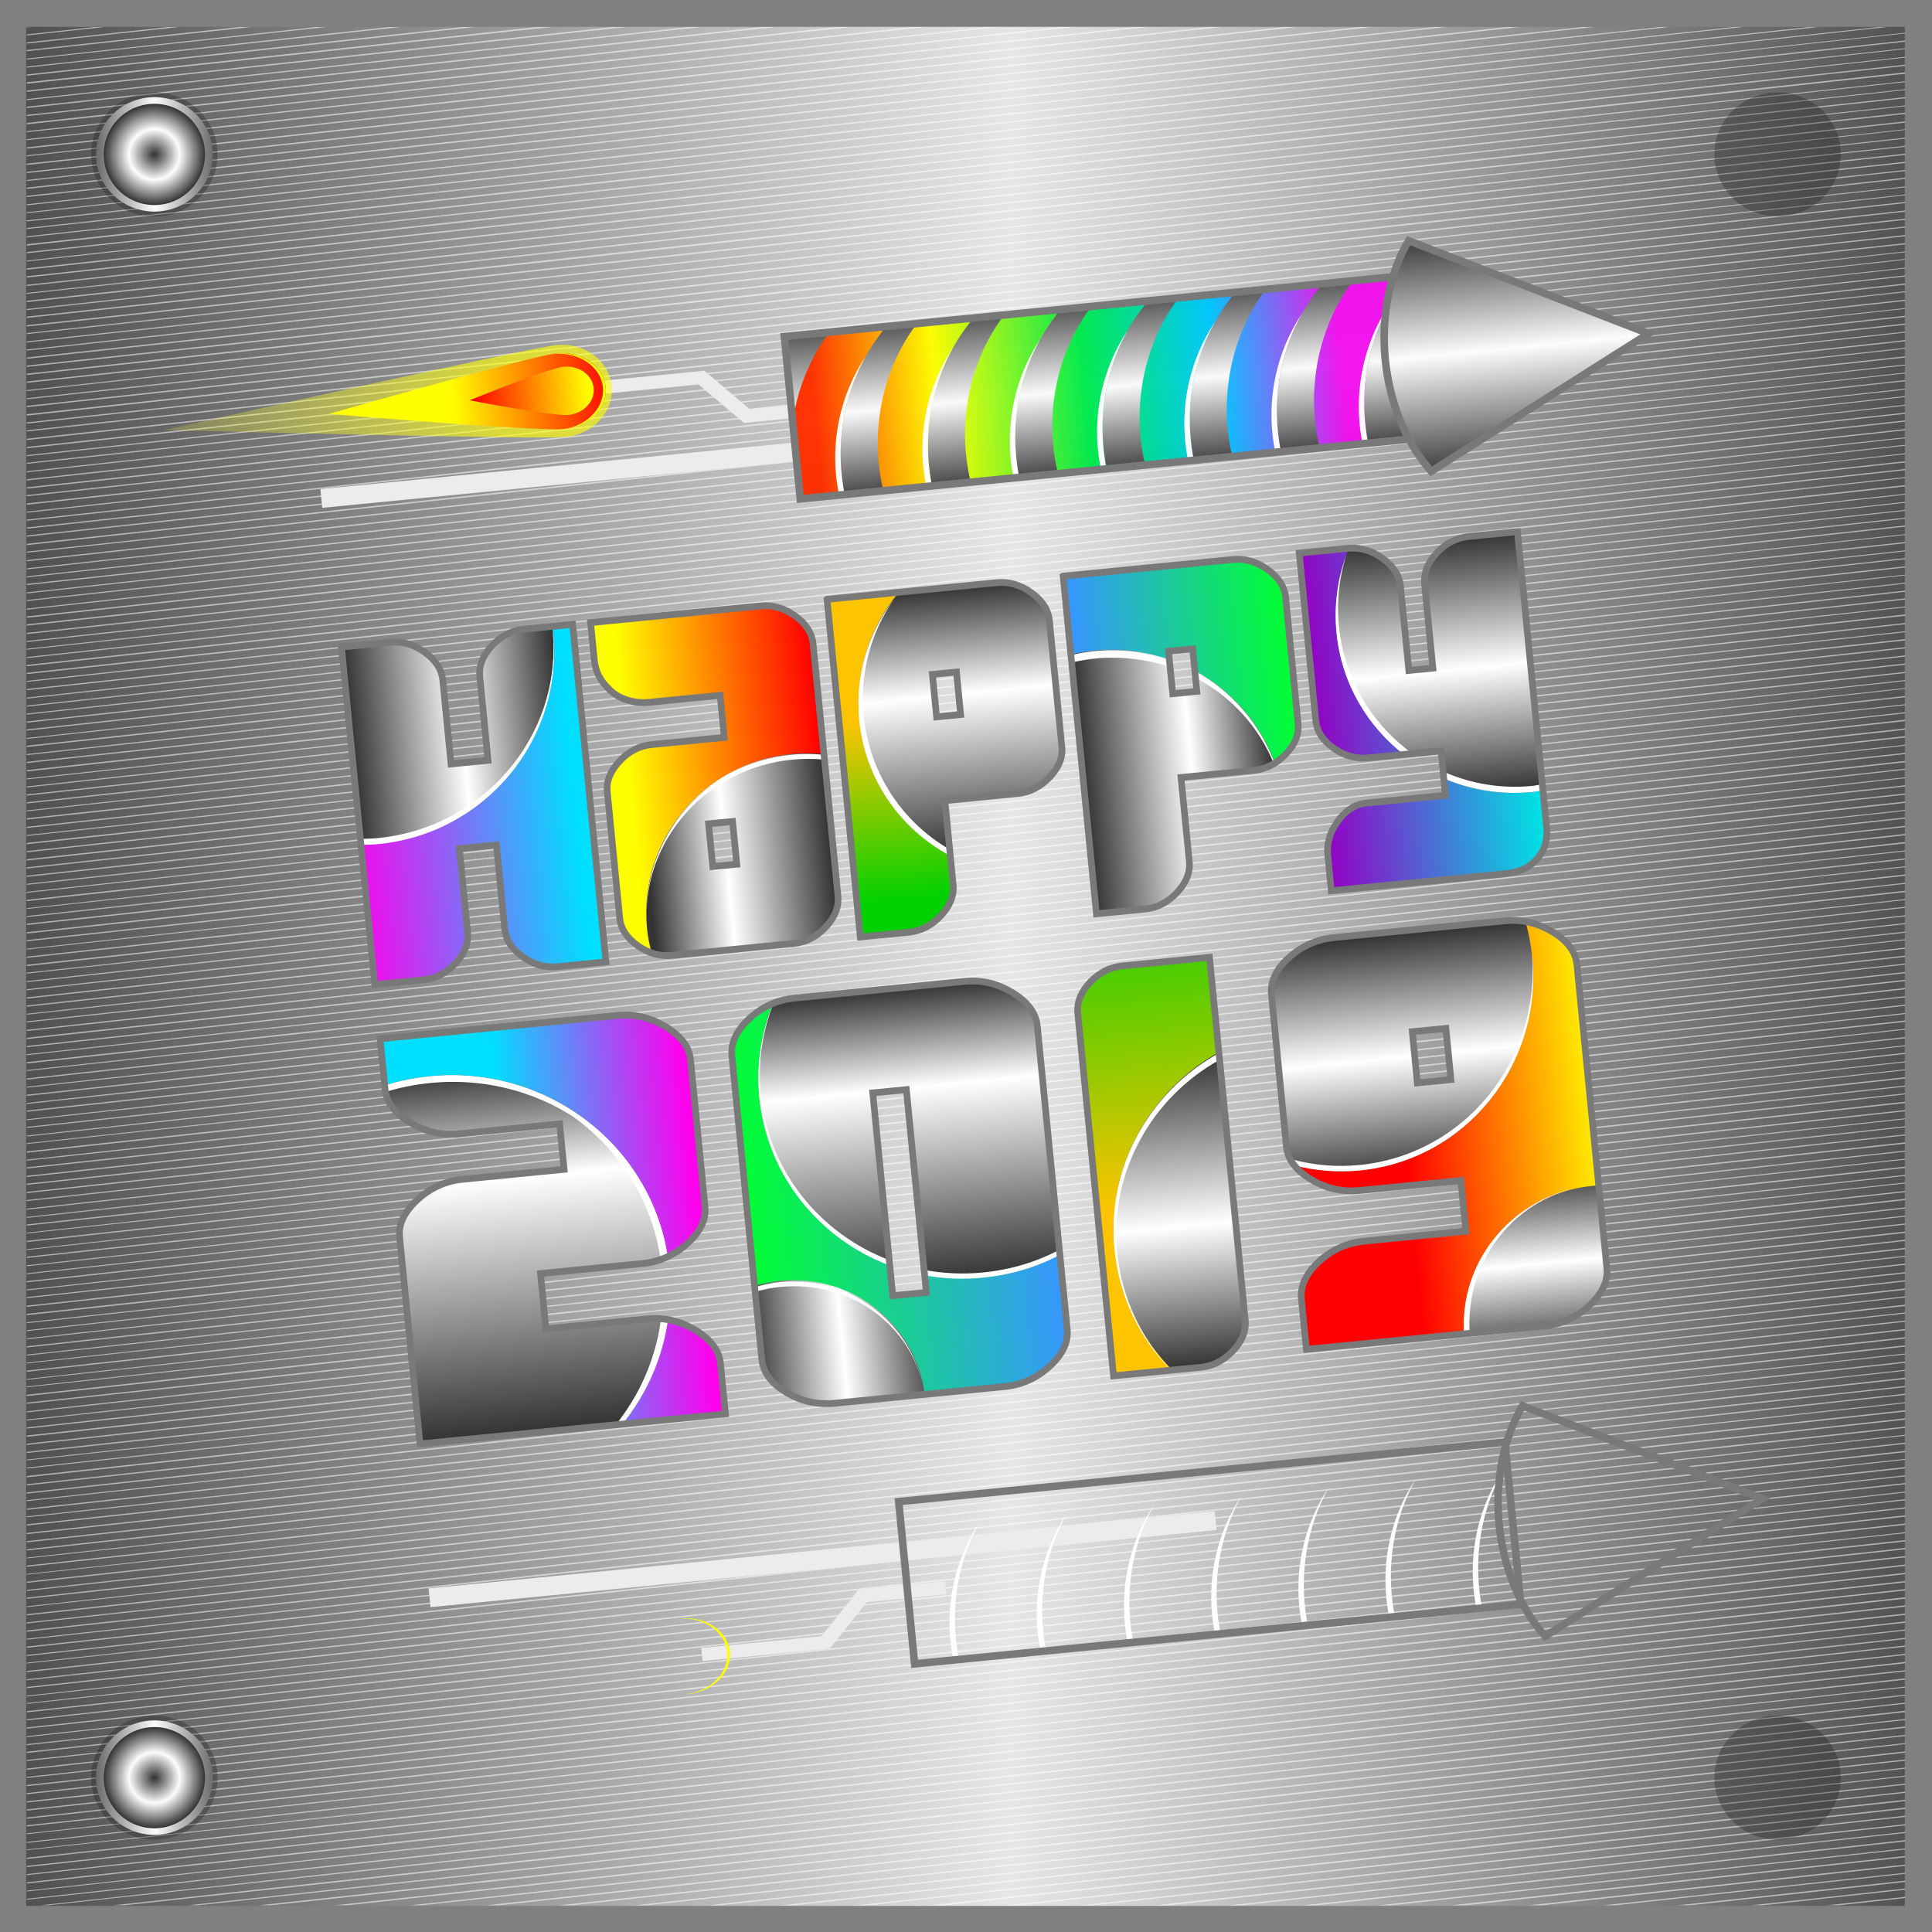 <?xml version="1.0" encoding="UTF-8"?>
<svg version="1.1" viewBox="0 0 720 720" xmlns="http://www.w3.org/2000/svg" xmlns:xlink="http://www.w3.org/1999/xlink">
<rect x="0" y="0" width="720" height="720" fill="#808080" stroke="none"/>
<defs>
<linearGradient id="p" x1="868.39" x2="1435.9" y1="305" y2="305" gradientUnits="userSpaceOnUse">
<stop stop-color="#333" offset="0"/>
<stop stop-color="#e6e6e6" offset=".48"/>
<stop stop-color="#333" offset="1"/>
</linearGradient>
<clipPath id="al">
<path d="m1387.1 0v610h-470v-610z" clip-path="url(#clipPath12696)" color="#000000" fill="url(#linearGradient14394)"/>
</clipPath>
<linearGradient id="aj" x1="51.361" x2="31.511" y1="265.59" y2="265.59" gradientTransform="matrix(2.8 0 0 2.698 -58.799 79.532)" gradientUnits="userSpaceOnUse">
<stop stop-color="#ff00ed" offset="0"/>
<stop stop-color="#00dfff" offset="1"/>
</linearGradient>
<linearGradient id="ai" x1="32.432" x2="32.432" y1="252.95" y2="292.66" gradientTransform="matrix(2.8 0 0 2.698 -58.799 79.532)" gradientUnits="userSpaceOnUse">
<stop stop-color="#333" offset="0"/>
<stop stop-color="#fff" offset=".309"/>
<stop stop-color="#333" offset="1"/>
</linearGradient>
<linearGradient id="ah" x1="18.014" x2="42.612" y1="234.74" y2="234.74" gradientTransform="translate(.016)" gradientUnits="userSpaceOnUse">
<stop stop-color="#ff00ed" offset="0"/>
<stop stop-color="#00dfff" offset="1"/>
</linearGradient>
<linearGradient id="ag" x1="75.761" x2="75.761" y1="243.06" y2="223.4" gradientUnits="userSpaceOnUse" xlink:href="#g"/>
<linearGradient id="g">
<stop stop-color="#00d100" offset="0"/>
<stop stop-color="#ffc400" offset="1"/>
</linearGradient>
<linearGradient id="af" x1="119.47" x2="96.661" y1="215.94" y2="215.94" gradientUnits="userSpaceOnUse" xlink:href="#f"/>
<linearGradient id="f">
<stop stop-color="#00ff32" offset="0"/>
<stop stop-color="#3796ff" offset="1"/>
</linearGradient>
<linearGradient id="ae" x1="48.582" x2="69.253" y1="215.57" y2="215.57" gradientUnits="userSpaceOnUse" xlink:href="#b"/>
<linearGradient id="b">
<stop stop-color="#ff0" offset="0"/>
<stop stop-color="#f00" offset="1"/>
</linearGradient>
<linearGradient id="ad" x1="144.22" x2="121.26" y1="232.43" y2="232.43" gradientUnits="userSpaceOnUse">
<stop stop-color="#00e1e4" offset="0"/>
<stop stop-color="#9400c4" offset="1"/>
</linearGradient>
<linearGradient id="ac" x1="19.734" x2="42.064" y1="221.29" y2="221.29" gradientUnits="userSpaceOnUse">
<stop stop-color="#333" offset="0"/>
<stop stop-color="#fff" offset=".531"/>
<stop stop-color="#333" offset="1"/>
</linearGradient>
<linearGradient id="ab" x1="69.199" x2="49.668" y1="238.47" y2="238.47" gradientUnits="userSpaceOnUse" xlink:href="#e"/>
<linearGradient id="e">
<stop stop-color="#333" offset="0"/>
<stop stop-color="#fff" offset=".57"/>
<stop stop-color="#333" offset="1"/>
</linearGradient>
<linearGradient id="aa" x1="88.72" x2="88.72" y1="238.75" y2="210.15" gradientUnits="userSpaceOnUse">
<stop stop-color="#333" offset="0"/>
<stop stop-color="#fff" offset=".598"/>
<stop stop-color="#333" offset="1"/>
</linearGradient>
<linearGradient id="z" x1="96.4" x2="116.75" y1="238.94" y2="238.94" gradientUnits="userSpaceOnUse" xlink:href="#e"/>
<linearGradient id="y" x1="134.58" x2="134.58" y1="237.78" y2="210.09" gradientTransform="translate(-.016 .002)" gradientUnits="userSpaceOnUse">
<stop stop-color="#333" offset="0"/>
<stop stop-color="#fff" offset=".489"/>
<stop stop-color="#333" offset="1"/>
</linearGradient>
<linearGradient id="x" x1="56.396" x2="88.999" y1="277.81" y2="277.81" gradientUnits="userSpaceOnUse" xlink:href="#f"/>
<linearGradient id="w" x1="101.15" x2="101.15" y1="238.44" y2="275.51" gradientUnits="userSpaceOnUse" xlink:href="#g"/>
<linearGradient id="v" x1="83.861" x2="83.861" y1="248.92" y2="280.95" gradientUnits="userSpaceOnUse">
<stop stop-color="#333" offset="0"/>
<stop stop-color="#fff" offset=".339"/>
<stop stop-color="#333" offset="1"/>
</linearGradient>
<linearGradient id="u" x1="101.85" x2="101.85" y1="259.11" y2="292.73" gradientUnits="userSpaceOnUse">
<stop stop-color="#333" offset="0"/>
<stop stop-color="#fff" offset=".547"/>
<stop stop-color="#333" offset="1"/>
</linearGradient>
<linearGradient id="t" x1="75.192" x2="55.417" y1="287.83" y2="287.83" gradientUnits="userSpaceOnUse">
<stop stop-color="#333" offset="0"/>
<stop stop-color="#fff" offset=".503"/>
<stop stop-color="#333" offset="1"/>
</linearGradient>
<linearGradient id="m" x1="219.51" x2="96.353" y1="664.08" y2="664.08" gradientTransform="matrix(1.003 0 0 1.003 -262.05 357.89)" gradientUnits="userSpaceOnUse" xlink:href="#n"/>
<linearGradient id="n">
<stop stop-color="#ff0" offset="0"/>
<stop stop-color="#ffff51" stop-opacity="0" offset="1"/>
</linearGradient>
<linearGradient id="l" x1="228.42" x2="264.86" y1="667.9" y2="667.9" gradientTransform="matrix(1.2 0 0 1.2 -329.02 222.02)" gradientUnits="userSpaceOnUse" xlink:href="#b"/>
<linearGradient id="k" x1="260.92" x2="218.33" y1="658.68" y2="658.68" gradientTransform="matrix(.729 0 0 .765 -208.48 512.47)" gradientUnits="userSpaceOnUse" xlink:href="#b"/>
<linearGradient id="j" x1="280.92" x2="331.63" y1="501.12" y2="501.12" gradientTransform="matrix(0 -1.003 -1.27 0 752.01 1291.7)" gradientUnits="userSpaceOnUse" xlink:href="#o"/>
<linearGradient id="o">
<stop stop-color="#333" offset="0"/>
<stop stop-color="#fafafa" offset=".472"/>
<stop stop-color="#333" offset="1"/>
</linearGradient>
<linearGradient id="i" x1="180.77" x2="40.8" y1="435" y2="435" gradientUnits="userSpaceOnUse" xlink:href="#ak"/>
<linearGradient id="ak">
<stop stop-color="#f112ee" offset="0"/>
<stop stop-color="#00c8ff" offset=".238"/>
<stop stop-color="#00eb4d" offset=".486"/>
<stop stop-color="#ff0" offset=".767"/>
<stop stop-color="#ff3000" offset="1"/>
</linearGradient>
<linearGradient id="h" x1="355.28" x2="429.61" y1="501.12" y2="501.12" gradientTransform="matrix(0 .742 -.742 0 761.59 214.36)" gradientUnits="userSpaceOnUse" xlink:href="#d"/>
<linearGradient id="d">
<stop stop-color="#333" offset="0"/>
<stop stop-color="#fcfcfc" offset=".5"/>
<stop stop-color="#333" offset="1"/>
</linearGradient>
<linearGradient id="c" x1="32.803" x2="6.199" y1="18.375" y2="18.375" gradientUnits="userSpaceOnUse" xlink:href="#d"/>
<radialGradient id="a" cx="19.417" cy="19.096" r="9.483" gradientUnits="userSpaceOnUse" xlink:href="#d"/>
<linearGradient id="s" x1="110.49" x2="132.15" y1="272.51" y2="272.51" gradientUnits="userSpaceOnUse" xlink:href="#b"/>
<linearGradient id="r" x1="122.48" x2="122.48" y1="246.02" y2="265.25" gradientUnits="userSpaceOnUse">
<stop stop-color="#333" offset="0"/>
<stop stop-color="#fff" offset=".5"/>
<stop stop-color="#333" offset="1"/>
</linearGradient>
<linearGradient id="q" x1="396.43" x2="396.43" y1="364.04" y2="292.89" gradientUnits="userSpaceOnUse">
<stop stop-color="#333" offset="0"/>
<stop stop-color="#fff" offset=".508"/>
<stop stop-color="#333" offset="1"/>
</linearGradient>
</defs>
<g transform="translate(0 -332.36)">
<g transform="matrix(1.4 0 0 1.4 10 -430.94)">
<g transform="matrix(.958 -.094 .094 .958 -64.291 63.056)">
<g transform="matrix(.937 0 0 .953 15.712 37.61)">
<g transform="translate(-812.35 -157.73)">
<g transform="matrix(2.792 0 0 2.813 19.988 94.985)"></g>
</g>
</g>
</g>
<path transform="matrix(-1.064 0 0 .82 1475.7 552.36)" d="m1387.1 0v610h-470v-610z" clip-path="url(#al)" color="#000000" fill="url(#p)"/>
<path d="m500 1052.4v-0.062c-0.153 0.016-0.346 0.046-0.5 0.062h0.5zm-17.75 0 17.75-1.938v-0.312c-7.161 0.773-13.494 1.446-20.938 2.25h3.188zm-20.25 0c13.831-1.512 25.689-2.807 38-4.156v-0.312l-41.094 4.469h3.094zm-19.281 0 57.281-6.219v-0.344c-20.498 2.212-38.034 4.11-60.719 6.562h3.438zm-19.938 0 77.219-8.375v-0.281c-24.541 2.641-50.505 5.432-80.344 8.656h3.125zm-19.5 0 96.719-10.5v-0.344c-31.566 3.406-63.869 6.893-100.38 10.844h3.656zm-20.312 0c43.43-4.729 81.917-8.938 117.03-12.781v-0.344l-120.91 13.125h3.875zm-19.906 0 136.94-14.875v-0.281c-39.837 4.286-87.579 9.454-140.25 15.156h3.312zm-19.781 0 156.72-17v-0.344c-48.266 5.208-101.39 10.955-160.34 17.344h3.625zm-19.938 0c67.157-7.298 127.81-13.903 176.66-19.25v-0.281l-180.03 19.531h3.375zm-19.406 0 196.06-21.281v-0.312c-54.587 5.865-123.19 13.285-199.81 21.594h3.75zm-20.094 0c44.83-4.864 87.971-9.527 127-13.781 36.377-3.965 60.474-6.606 89.156-9.75v-0.312l-219.69 23.844h3.531zm-19.594 0c4.478-0.486 8.207-0.885 12.719-1.375 83.789-9.093 157.37-17.115 223.03-24.281v-0.344l-223.06 24.219-16.406 1.781h3.719zm-20.031 0 32.531-3.531 223.25-24.219v-0.344c-62.714 6.747-137.81 14.846-223.31 24.125-12.949 1.405-23.894 2.599-36.5 3.969h4.031zm-20.125 0 52.406-5.688 223.5-24.25v-0.312c-60.353 6.493-137.08 14.805-223.53 24.188-19.778 2.146-36.888 4.012-55.75 6.062h3.375zm-19.812 0 72-7.812 223.72-24.281v-0.312c-65.816 7.101-139.65 15.061-223.75 24.188-26.801 2.909-50.148 5.456-75.562 8.219h3.594zm-19.781 0 91.562-9.938 223.94-24.312v-0.25c-60.407 6.499-137.34 14.783-224 24.188-33.636 3.65-64.096 6.97-94.812 10.312h3.312zm-19.531 0 110.84-12.031 224.19-24.344v-0.281c-60.432 6.501-137.47 14.835-224.22 24.25-40.466 4.391-78.017 8.481-114.06 12.406h3.25zm-19.812 0 130.44-14.156 224.41-24.344v-0.312c-60.459 6.496-137.59 14.825-224.44 24.25-47.517 5.157-92.759 10.075-133.91 14.562h3.5zm-19.5 0 149.72-16.25 224.62-24.375v-0.344c-66.012 7.122-140.19 15.142-224.69 24.313-54.311 5.894-105.41 11.463-153.09 16.656h3.438zm-20.688 0c50.898-5.486 106.88-11.508 170.16-18.375 87.038-9.446 164.38-17.9 224.88-24.531v-0.281l-224.91 24.406-173.06 18.781h2.938zm-19.781 0c56.324-6.076 118.81-12.836 189.72-20.531 86.291-9.365 162.11-17.644 225.09-24.531v-0.312l-225.16 24.438-192.94 20.938h3.281zm-20.187 0c60.398-6.503 130.07-14.019 209.66-22.656 86.396-9.376 162.33-17.694 225.34-24.594v-0.344l-225.38 24.469-212.94 23.125h3.312zm-19.5 0 228.94-24.844 225.56-24.469v-0.281c-60.588 6.518-138.24 14.895-225.59 24.375-89.942 9.761-170.37 18.517-231.56 25.219h2.656zm-19.531 0 248.25-26.938 225.78-24.5v-0.344c-63.102 6.787-139.24 14.977-225.84 24.375-97.625 10.595-185 20.148-251.19 27.406h3zm-20.344 0 268.34-29.125 226.03-24.531v-0.281c-60.64 6.523-138.51 14.936-226.06 24.438-112.66 12.226-207.87 22.619-270.44 29.5h2.125zm-5.625-1.5 273.75-29.719 226.25-24.562v-0.281c-60.667 6.517-138.65 14.924-226.31 24.438-114.77 12.455-211.38 23.009-273.69 29.875v0.25zm0-2.188 273.5-29.688 226.5-24.594v-0.25c-60.69 6.528-138.77 14.945-226.53 24.469-114.62 12.439-211.14 22.986-273.47 29.844v0.219zm0-2.125 273.28-29.656 226.72-24.594v-0.344c-63.242 6.802-139.77 15.057-226.78 24.5-109.54 11.888-205.38 22.327-273.22 29.781v0.312zm0-2.219 273.03-29.625 226.97-24.625v-0.312c-66.491 7.173-141.49 15.252-227 24.531-105.5 11.449-199.01 21.658-273 29.75v0.281zm0-2.156 272.81-29.594 227.19-24.656v-0.344c-66.542 7.179-141.6 15.302-227.22 24.594-105.4 11.439-198.82 21.598-272.78 29.688v0.312zm0-2.156 272.59-29.594 227.41-24.688v-0.312c-66.587 7.184-141.76 15.292-227.47 24.594-105.3 11.427-198.59 21.602-272.53 29.688v0.312zm0-2.344c62.447-6.684 158.47-17.017 272.34-29.375 47.395-5.144 92.56-10.024 133.62-14.5 38.358-4.181 64.306-7.021 94.031-10.281v-0.312l-227.69 24.719-272.31 29.562v0.188zm0-1.938 272.12-29.531 227.88-24.719v-0.312c-60.838 6.543-139.55 15.067-227.91 24.656-113.72 12.342-209.65 22.787-272.09 29.656v0.25zm0-2.312c62.484-6.689 158.33-17.018 271.91-29.344 88.449-9.599 167.25-18.181 228.09-24.844v-0.281l-228.16 24.75-271.84 29.5v0.219zm0-2.062c73.84-7.952 166.75-17.991 271.66-29.375 86.096-9.344 161.59-17.556 228.34-24.844v-0.344l-228.38 24.781-271.62 29.469v0.312zm0-2.062 271.44-29.438 228.56-24.812v-0.344c-66.821 7.209-142.41 15.394-228.62 24.75-104.79 11.373-197.58 21.461-271.37 29.531v0.312zm0-2.156 271.19-29.438 228.81-24.844v-0.344c-66.866 7.213-142.54 15.415-228.84 24.781-104.7 11.362-197.39 21.464-271.16 29.531v0.312zm0-2.156 270.97-29.406 229.03-24.844v-0.375c-66.916 7.219-142.65 15.434-229.06 24.812-104.6 11.352-197.2 21.436-270.94 29.5v0.312zm0-2.188 270.75-29.375 229.25-24.875v-0.344c-66.96 7.223-142.8 15.424-229.31 24.812-104.49 11.34-196.98 21.408-270.69 29.469v0.312zm0-2.156 270.5-29.344 229.5-24.906v-0.344c-67.004 7.228-142.93 15.445-229.53 24.844-104.4 11.33-196.79 21.38-270.47 29.437v0.312zm0-2.188 270.28-29.312 229.72-24.938v-0.344c-63.677 6.848-141.47 15.26-229.78 24.844-107.61 11.678-202.52 22.033-270.22 29.469v0.281zm0-2.188 270.03-29.312 229.97-24.938v-0.344c-67.098 7.238-143.19 15.485-230 24.906-104.19 11.307-196.38 21.324-270 29.375v0.312zm0-2.312c67.692-7.258 162.49-17.478 269.81-29.125 88.504-9.605 166.46-18.115 230.19-25.094v-0.344l-230.25 25-269.75 29.281v0.281zm0-2.156c73.579-7.925 165.57-17.871 269.56-29.156 87.006-9.442 163.26-17.728 230.44-25.062v-0.344l-230.47 25-269.53 29.25v0.312zm0-2.062 269.34-29.219 230.66-25.031v-0.344c-63.808 6.869-142 15.34-230.72 24.969-107 11.612-201.64 21.924-269.28 29.344v0.281zm0-2.156 269.09-29.219 230.91-25.062v-0.25c-61.146 6.566-141.27 15.175-230.94 24.906-111.78 12.131-206.4 22.475-269.06 29.375v0.25zm0-2.25c73.492-7.915 165.18-17.84 268.87-29.094 87.312-9.475 163.81-17.806 231.12-25.156v-0.344l-231.19 25.094-268.81 29.187v0.312zm0-2.219c67.62-7.261 162.05-17.465 268.62-29.031 89.016-9.66 167.48-18.198 231.38-25.188v-0.344l-231.41 25.125-268.59 29.156v0.281zm0-2.125c73.432-7.909 164.92-17.8 268.41-29.031 87.509-9.497 164.19-17.859 231.59-25.219v-0.312l-231.62 25.125-268.37 29.125v0.312zm0-2.25c62.734-6.709 157.01-16.841 268.19-28.906 90.065-9.774 170.59-18.568 231.81-25.281v-0.281l-231.88 25.156-268.12 29.094v0.219zm0-1.969 267.94-29.094 232.06-25.188v-0.25c-61.256 6.587-141.92 15.276-232.09 25.062-111.02 12.049-205.18 22.354-267.91 29.25v0.219zm0-2.219c73.343-7.9 164.53-17.77 267.72-28.969 87.815-9.53 164.74-17.938 232.28-25.312v-0.312l-232.34 25.219-267.66 29.062v0.312zm0-2.094 267.47-29.031 232.53-25.25v-0.281c-67.603 7.292-144.64 15.583-232.56 25.125-103.08 11.187-194.14 21.142-267.44 29.156v0.281zm0-2.156 267.25-29 232.75-25.25v-0.344c-67.652 7.297-144.75 15.634-232.78 25.188-102.98 11.175-193.95 21.083-267.22 29.094v0.312zm0-2.312c62.792-6.727 156.6-16.859 267.03-28.844 90.567-9.829 171.64-18.658 232.97-25.375v-0.25l-233.03 25.281-266.97 28.969v0.219zm0-2 266.78-28.938 233.22-25.312v-0.344c-64.157 6.898-143.43 15.471-233.25 25.219-105.37 11.435-199.28 21.686-266.75 29.094v0.281zm0-2.188 266.56-28.938 233.44-25.344v-0.312c-67.786 7.311-145.17 15.664-233.5 25.25-102.68 11.143-193.33 21.031-266.5 29.031v0.312zm0-2.156 266.31-28.906 233.69-25.375v-0.25c-61.407 6.602-142.84 15.387-233.72 25.25-109.99 11.936-203.48 22.128-266.28 29.031v0.25zm0-2.125 266.09-28.875 233.91-25.375v-0.344c-67.876 7.321-145.44 15.705-233.97 25.312-102.47 11.121-192.92 20.975-266.03 28.969v0.312zm0-2.188 265.84-28.844 234.16-25.406v-0.344c-67.919 7.325-145.56 15.725-234.19 25.344-102.37 11.11-192.73 20.979-265.81 28.969v0.281zm0-2.156 265.63-28.812 234.37-25.438v-0.344c-64.314 6.914-144.07 15.54-234.41 25.344-104.62 11.354-198.21 21.54-265.59 28.938v0.312zm0-2.188 265.37-28.812 234.62-25.469v-0.25c-61.49 6.611-143.37 15.437-234.66 25.344-109.39 11.872-202.5 22.063-265.34 28.969v0.219zm0-2.219c73.003-7.864 163.08-17.609 265.16-28.688 88.921-9.65 166.81-18.164 234.84-25.594v-0.312l-234.88 25.5-265.12 28.781v0.312zm0-2.094 264.94-28.75 235.06-25.5v-0.312c-68.098 7.344-146.09 15.744-235.12 25.406-101.97 11.066-191.92 20.899-264.87 28.875v0.281zm0-2.156 264.69-28.719 235.31-25.531v-0.344c-68.139 7.349-146.21 15.796-235.34 25.469-101.87 11.056-191.73 20.84-264.66 28.812v0.312zm0-2.188 264.47-28.688 235.53-25.562v-0.25c-61.569 6.619-143.88 15.519-235.56 25.469-108.79 11.806-201.56 21.935-264.44 28.844v0.188zm0-2.094 264.25-28.688 235.75-25.594v-0.312c-64.492 6.933-144.88 15.6-235.81 25.469-103.72 11.256-196.93 21.429-264.19 28.812v0.312zm0-2.219 264-28.656 236-25.625v-0.25c-61.61 6.623-144.15 15.56-236.03 25.531-108.49 11.773-201.08 21.871-263.97 28.781v0.219zm0-2.125 263.78-28.625 236.22-25.625v-0.344c-68.317 7.368-146.74 15.845-236.28 25.562-101.47 11.012-190.92 20.76-263.72 28.719v0.312zm0-2.156 263.53-28.594 236.47-25.656v-0.344c-68.358 7.372-146.87 15.866-236.5 25.594-101.37 11.001-190.73 20.733-263.5 28.688v0.312zm0-2.188 263.31-28.562 236.69-25.688v-0.344c-64.612 6.945-145.41 15.681-236.75 25.594-103.11 11.19-196.07 21.315-263.25 28.688v0.312zm0-2.281c72.716-7.834 161.89-17.458 263.06-28.438 89.83-9.749 168.5-18.339 236.94-25.812v-0.312l-236.97 25.719-263.03 28.531v0.312zm0-2.188c62.934-6.746 155.09-16.712 262.84-28.406 92.387-10.026 175.46-19.085 237.16-25.844v-0.281l-237.19 25.75-262.81 28.531v0.25zm0-2 262.62-28.5 237.38-25.75v-0.344c-68.534 7.391-147.4 15.916-237.44 25.688-100.97 10.957-189.92 20.653-262.56 28.594v0.312zm0-2.312c62.943-6.747 154.92-16.683 262.38-28.344 92.589-10.048 175.9-19.112 237.62-25.875v-0.281l-237.66 25.781-262.34 28.469v0.25zm0-2 262.16-28.438 237.84-25.812v-0.344c-64.756 6.96-146.06 15.752-237.91 25.719-102.37 11.109-195.03 21.203-262.09 28.562v0.312zm0-2.188 261.91-28.438 238.09-25.844v-0.312c-68.662 7.404-147.79 15.946-238.12 25.75-100.66 10.924-189.34 20.602-261.87 28.531v0.312zm0-2.156 261.69-28.406 238.31-25.875v-0.312c-64.814 6.966-146.33 15.761-238.38 25.75-102.16 11.087-194.59 21.144-261.62 28.5v0.344zm0-2.344c62.957-6.75 154.59-16.654 261.44-28.25 92.983-10.091 176.76-19.197 238.56-25.969v-0.312l-238.59 25.906-261.41 28.375v0.25zm0-2.156c62.96-6.75 154.51-16.607 261.22-28.188 93.092-10.103 176.96-19.226 238.78-26v-0.281l-238.81 25.906-261.19 28.344v0.219zm0-1.969 261-28.312 239-25.938v-0.344c-68.835 7.423-148.32 16.027-239.06 25.875-100.26 10.881-188.53 20.491-260.94 28.406v0.312zm0-2.156 260.75-28.312 239.25-25.969v-0.312c-68.875 7.427-148.44 16.017-239.28 25.875-100.16 10.87-188.34 20.495-260.72 28.406v0.312zm0-2.156 260.53-28.281 239.47-26v-0.344c-68.921 7.432-148.58 16.067-239.53 25.938-100.06 10.859-188.13 20.436-260.47 28.344v0.344zm0-2.188 260.28-28.25 239.72-26.031v-0.312c-68.961 7.436-148.71 16.057-239.75 25.938-99.957 10.848-187.94 20.44-260.25 28.344v0.312zm0-2.156 260.06-28.219 239.94-26.031v-0.281c-61.923 6.655-146.37 15.78-239.97 25.938-105.95 11.498-197.08 21.431-260.03 28.344v0.25zm0-2.156 259.84-28.188 240.16-26.062v-0.312c-69.046 7.445-148.97 16.066-240.22 25.969-99.758 10.826-187.54 20.416-259.78 28.312v0.281zm0-2.281c66.903-7.181 158.33-17.042 259.59-28.031 92.939-10.086 175.36-19.059 240.41-26.188v-0.344l-240.44 26.094-259.56 28.156v0.312zm0-2.062 259.37-28.156 240.62-26.125v-0.312c-65.092 6.995-147.64 15.902-240.69 26-101.15 10.978-192.45 20.913-259.31 28.25v0.344zm0-2.344c62.969-6.753 153.77-16.535 259.13-27.969 94.002-10.202 178.9-19.489 240.87-26.281v-0.25l-240.91 26.156-259.09 28.125v0.219zm0-2 258.91-28.094 241.09-26.156v-0.281c-62.008 6.663-147.03 15.882-241.12 26.094-105.2 11.417-195.92 21.307-258.87 28.219v0.219zm0-2.125 258.69-28.062 241.31-26.188v-0.344c-65.173 7.003-148.03 15.963-241.38 26.094-100.86 10.945-191.81 20.857-258.62 28.188v0.312zm0-2.219 258.44-28.031 241.56-26.219v-0.25c-62.041 6.667-147.29 15.891-241.59 26.125-104.9 11.384-195.46 21.245-258.41 28.156v0.219zm0-2.094 258.22-28.031 241.78-26.25v-0.281c-62.06 6.659-147.43 15.879-241.84 26.125-104.76 11.369-195.21 21.266-258.16 28.188v0.25zm0-2.156 257.97-28 242.03-26.25v-0.344c-65.251 7.02-148.41 16.024-242.06 26.188-100.56 10.913-191.17 20.778-257.94 28.094v0.312zm0-2.188 257.75-27.969 242.25-26.281v-0.281c-62.09 6.662-147.71 15.89-242.31 26.156-104.46 11.336-194.75 21.205-257.69 28.125v0.25zm0-2.156 257.5-27.938 242.5-26.312v-0.281c-62.106 6.673-147.82 15.941-242.53 26.219-104.31 11.32-194.53 21.153-257.47 28.062v0.25zm0-2.125 257.28-27.938 242.72-26.344v-0.25c-62.122 6.675-147.94 15.961-242.75 26.25-104.15 11.303-194.31 21.122-257.25 28.031v0.25zm0-2.125 257.06-27.906 242.94-26.375v-0.312c-65.358 7.023-148.95 16.043-243 26.25-100.15 10.869-190.31 20.684-257 28v0.344zm0-2.219 256.81-27.875 243.19-26.375v-0.344c-65.383 7.025-149.07 16.063-243.22 26.281-100.05 10.858-190.11 20.686-256.78 28v0.312zm0-2.312c66.67-7.166 156.63-16.871 256.59-27.719 51.174-5.554 99.91-10.822 144.25-15.656 40.444-4.409 67.558-7.41 99.156-10.875v-0.281l-243.47 26.406-256.53 27.844v0.281zm0-2.062 256.34-27.812 243.66-26.438v-0.281c-62.214 6.675-148.27 15.958-243.69 26.312-103.57 11.24-193.39 21.052-256.31 27.969v0.25zm0-2.156 256.12-27.781 243.88-26.469v-0.344c-69.709 7.516-151.07 16.328-243.94 26.406-98.143 10.651-184.38 20.041-256.06 27.875v0.312zm0-2.156 255.87-27.781 244.12-26.5v-0.25c-62.257 6.688-148.44 16.019-244.16 26.406-103.26 11.207-192.93 20.97-255.84 27.875v0.25zm0-2.125 255.66-27.75 244.34-26.531v-0.25c-62.277 6.69-148.52 16.003-244.38 26.406-103.11 11.19-192.72 20.97-255.62 27.875v0.25zm0-2.219c71.599-7.716 157.58-17.005 255.44-27.625 93.149-10.109 174.75-19.03 244.56-26.656v-0.312l-244.62 26.562-255.37 27.719v0.312zm0-2.094 255.19-27.688 244.81-26.562v-0.25c-62.318 6.694-148.69 16.033-244.84 26.469-102.82 11.159-192.26 20.91-255.16 27.812v0.219zm0-2.125 254.97-27.656 245.03-26.594v-0.312c-69.91 7.537-151.7 16.368-245.06 26.5-97.65 10.597-183.42 19.935-254.94 27.75v0.312zm0-2.281c62.899-6.749 152.23-16.374 254.75-27.5 96.441-10.466 182.91-19.915 245.25-26.75v-0.25l-245.31 26.625-254.69 27.656v0.219zm0-2.094c71.454-7.7 157.05-16.956 254.5-27.531 93.55-10.152 175.53-19.075 245.5-26.719v-0.344l-245.53 26.656-254.47 27.625v0.312zm0-2.062 254.28-27.594 245.72-26.656v-0.281c-62.397 6.693-149.04 16.032-245.78 26.531-102.22 11.094-191.35 20.841-254.22 27.75v0.25zm0-2.188 254.03-27.562 245.97-26.688v-0.312c-65.684 7.065-150.64 16.245-246 26.594-98.847 10.727-187.56 20.409-254 27.688v0.281zm0-2.281c62.871-6.737 151.88-16.344 253.81-27.406 97.043-10.532 183.77-19.991 246.19-26.844v-0.281l-246.22 26.719-253.78 27.531v0.281zm0-2.125c66.418-7.14 154.94-16.731 253.59-27.438 95.548-10.369 180.69-19.617 246.41-26.812v-0.344l-246.47 26.75-253.53 27.531v0.312zm0-2.188c66.397-7.129 154.8-16.68 253.34-27.375 95.655-10.381 180.92-19.668 246.66-26.875v-0.344l-246.69 26.781-253.31 27.5v0.312zm0-2.094 253.12-27.469 246.88-26.781v-0.312c-70.225 7.57-152.77 16.468-246.94 26.688-96.835 10.509-181.84 19.78-253.06 27.562v0.312zm0-2.25c71.199-7.673 156.13-16.845 252.87-27.344 94.257-10.229 176.88-19.263 247.12-26.938v-0.281l-247.16 26.812-252.84 27.438v0.312zm0-2.094 252.66-27.406 247.34-26.844v-0.312c-70.305 7.579-153.04 16.509-247.41 26.75-96.637 10.487-181.45 19.757-252.59 27.531v0.281zm0-2.125 252.41-27.406 247.59-26.875v-0.312c-70.341 7.583-153.16 16.53-247.62 26.781-96.536 10.477-181.26 19.698-252.37 27.469v0.344zm0-2.312c62.805-6.741 151.3-16.301 252.19-27.25 98.091-10.645 185.27-20.142 247.81-27v-0.25l-247.84 26.906-252.16 27.375v0.219zm0-2 251.97-27.344 248.03-26.906v-0.281c-62.574 6.71-149.84 16.119-248.09 26.781-100.73 10.932-189.13 20.603-251.91 27.5v0.25zm0-2.281c66.249-7.123 153.88-16.569 251.72-27.188 51.174-5.554 99.91-10.822 144.25-15.656 42.432-4.626 71.417-7.829 104.03-11.406v-0.281l-248.31 26.938-251.69 27.312v0.281zm0-2.062 251.5-27.281 248.5-26.969v-0.281c-62.606 6.713-150.01 16.148-248.56 26.844-100.43 10.899-188.68 20.543-251.44 27.438v0.25zm0-2.25c66.206-7.119 153.61-16.56 251.25-27.156 51.174-5.554 99.91-10.822 144.25-15.656 42.624-4.647 71.791-7.881 104.5-11.469v-0.281l-248.78 27-251.22 27.25v0.312zm0-2.062 251.03-27.25 248.97-27.031v-0.25c-62.634 6.716-150.2 16.149-249.03 26.875-100.13 10.866-188.24 20.484-250.97 27.375v0.281zm0-2.156 250.78-27.219 249.22-27.031v-0.344c-66.014 7.099-152.48 16.467-249.25 26.969-97.433 10.574-184.6 20.068-250.75 27.312v0.312zm0-2.188 250.56-27.188 249.44-27.062v-0.281c-62.663 6.718-150.33 16.179-249.47 26.938-99.826 10.833-187.82 20.455-250.53 27.344v0.25zm0-2.156 250.34-27.156 249.66-27.094v-0.344c-70.69 7.62-154.34 16.681-249.72 27.031-95.628 10.378-179.51 19.517-250.28 27.25v0.312zm0-2.281c62.699-6.731 150.55-16.229 250.09-27.031 47.395-5.143 92.56-10.024 133.62-14.5 47.434-5.17 82.59-9.016 116.28-12.719v-0.25l-249.94 27.125-250.06 27.125v0.25zm0-2 249.87-27.125 250.12-27.156v-0.312c-66.106 7.1-153.01 16.485-250.19 27.031-97.027 10.53-183.76 19.976-249.81 27.219v0.344zm0-2.219 249.62-27.094 250.38-27.156v-0.25c-62.717 6.733-150.66 16.238-250.41 27.062-99.238 10.77-186.94 20.315-249.59 27.188v0.25zm0-2.125 249.41-27.062 250.59-27.188v-0.344c-70.843 7.636-154.84 16.73-250.62 27.125-95.225 10.334-178.75 19.44-249.37 27.156v0.312zm0-2.156 249.16-27.031 250.84-27.219v-0.344c-70.878 7.64-155 16.751-250.88 27.156-95.124 10.323-178.54 19.382-249.12 27.094v0.344zm0-2.156 248.94-27.031 251.06-27.25v-0.312c-70.914 7.643-155.12 16.741-251.09 27.156-95.03 10.313-178.36 19.417-248.91 27.125v0.312zm0-2.281c70.524-7.602 153.78-16.572 248.72-26.875 96.066-10.425 180.34-19.624 251.28-27.375v-0.312l-251.34 27.281-248.66 27v0.281zm0-2.062 248.47-26.969 251.53-27.281v-0.25c-62.776 6.739-151.08 16.251-251.56 27.156-98.493 10.689-185.85 20.23-248.44 27.094v0.25zm0-2.125 248.25-26.938 251.75-27.312v-0.344c-71.03 7.656-155.53 16.801-251.81 27.25-94.723 10.28-177.76 19.337-248.19 27.031v0.312zm0-2.156 248-26.938 252-27.344v-0.312c-66.279 7.117-154.05 16.586-252.03 27.219-96.226 10.443-182.09 19.84-247.97 27.062v0.312zm0-2.219 247.78-26.875 252.22-27.375v-0.312c-66.3 7.128-154.19 16.637-252.28 27.281-96.118 10.431-181.87 19.789-247.72 27v0.281zm0-2.156 247.53-26.875 252.47-27.406v-0.25c-62.82 6.733-151.41 16.279-252.5 27.25-97.89 10.623-184.98 20.135-247.5 27v0.281zm0-2.281c62.518-6.714 149.56-16.111 247.31-26.719 47.395-5.143 92.56-10.024 133.62-14.5 48.569-5.294 84.973-9.284 119.06-13.031v-0.281l-252.72 27.438-247.28 26.844v0.25zm0-2 247.09-26.812 252.91-27.438v-0.344c-71.214 7.675-156.18 16.871-252.97 27.375-94.22 10.225-176.8 19.202-247.03 26.875v0.344zm0-2.188 246.84-26.781 253.16-27.469v-0.312c-66.383 7.128-154.71 16.656-253.19 27.344-95.723 10.388-181.06 19.697-246.81 26.906v0.312zm0-2.219 246.62-26.75 253.38-27.5v-0.25c-62.855 6.746-151.76 16.372-253.44 27.406-97.288 10.558-184.11 20.028-246.56 26.875v0.219zm0-2.188c70.135-7.561 152.44-16.462 246.37-26.656 97.079-10.535 182.32-19.801 253.62-27.594v-0.344l-253.66 27.531-246.34 26.75v0.312zm0-2.062 246.16-26.719 253.84-27.531v-0.344c-66.446 7.134-155.11 16.716-253.91 27.438-95.412 10.355-180.41 19.612-246.09 26.812v0.344zm0-2.281c70.055-7.552 152.17-16.453 245.91-26.625 58.28-6.325 113.85-12.343 164.34-17.844 32.626-3.554 61.928-6.77 89.75-9.812v-0.344l-254.12 27.594-245.87 26.688v0.344zm0-2.094 245.69-26.656 254.31-27.594v-0.281c-62.888 6.748-152.06 16.4-254.34 27.5-96.682 10.492-183.28 19.912-245.66 26.75v0.281zm0-2.156 245.47-26.625 254.53-27.625v-0.25c-62.894 6.749-152.17 16.385-254.59 27.5-96.542 10.477-183.05 19.945-245.41 26.781v0.219zm0-2.094 245.22-26.625 254.78-27.656v-0.312c-66.524 7.142-155.63 16.767-254.81 27.531-95.017 10.312-179.6 19.53-245.19 26.719v0.344zm0-2.219 245-26.594 255-27.688v-0.219c-62.908 6.75-152.31 16.415-255.03 27.562-96.24 10.444-182.65 19.856-244.97 26.688v0.25zm0-2.125 244.78-26.562 255.22-27.688v-0.25c-62.914 6.75-152.4 16.398-255.28 27.562-96.098 10.429-182.42 19.827-244.72 26.656v0.281zm0-2.125 244.53-26.531 255.47-27.719v-0.312c-66.582 7.148-156.02 16.797-255.5 27.594-94.719 10.279-178.99 19.475-244.5 26.656v0.312zm0-2.219 244.31-26.5 255.69-27.75v-0.312c-71.647 7.721-157.76 17.022-255.75 27.656-93.013 10.094-174.49 18.974-244.25 26.594v0.312zm0-2.125 244.06-26.5 255.94-27.781v-0.312c-71.68 7.724-157.88 17.043-255.97 27.688-92.912 10.083-174.31 18.947-244.03 26.562v0.344zm0-2.188 243.84-26.469 256.16-27.812v-0.312c-71.718 7.729-158.02 17.062-256.22 27.719-92.809 10.072-174.1 18.952-243.78 26.562v0.312zm0-2.156 243.59-26.438 256.41-27.812v-0.344c-71.752 7.732-158.15 17.083-256.44 27.75-92.708 10.061-173.93 18.894-243.56 26.5v0.344zm0-2.188 243.37-26.406 256.62-27.844v-0.25c-62.944 6.752-152.89 16.457-256.66 27.719-95.192 10.331-181.18 19.717-243.34 26.531v0.25zm0-2.125 243.16-26.375 256.84-27.875v-0.312c-71.822 7.739-158.41 17.092-256.91 27.781-92.51 10.04-173.54 18.871-243.09 26.469v0.312zm0-2.25c69.527-7.496 150.49-16.252 242.91-26.281 98.586-10.699 185.25-20.117 257.09-27.969v-0.344l-257.12 27.906-242.87 26.344v0.344zm0-2.188c62.117-6.674 147.91-15.933 242.69-26.219 104.22-11.31 194.37-21.153 257.31-28.062v-0.25l-257.34 27.938-242.66 26.344v0.25zm0-2.094c69.45-7.488 150.21-16.21 242.44-26.219 98.781-10.72 185.65-20.203 257.56-28.062v-0.312l-257.59 27.969-242.41 26.312v0.312zm0-2.094 242.22-26.281 257.78-27.969v-0.312c-71.958 7.754-158.92 17.143-257.81 27.875-92.111 9.996-172.79 18.796-242.19 26.375v0.312zm0-2.156 242-26.25 258-28v-0.25c-62.964 6.743-153.39 16.485-258.06 27.844-94.463 10.251-179.89 19.565-241.94 26.375v0.281zm0-2.156 241.75-26.25 258.25-28.031v-0.219c-62.964 6.753-153.47 16.5-258.28 27.875-94.369 10.241-179.68 19.576-241.72 26.375v0.25zm0-2.125 241.53-26.219 258.47-28.062v-0.312c-66.823 7.173-157.73 16.998-258.53 27.938-93.403 10.137-176.3 19.17-241.47 26.312v0.344zm0-2.219 241.28-26.188 258.72-28.094v-0.281c-72.098 7.769-159.45 17.193-258.75 27.969-91.704 9.952-172.02 18.72-241.25 26.281v0.312zm0-2.125 241.06-26.156 258.94-28.094v-0.25c-62.969 6.743-153.71 16.515-258.97 27.938-94.056 10.207-179.05 19.479-241.03 26.281v0.281zm0-2.156 240.84-26.125 259.16-28.125v-0.312c-72.166 7.776-159.72 17.233-259.22 28.031-91.505 9.931-171.64 18.636-240.78 26.188v0.344zm0-2.156 240.59-26.125 259.41-28.156v-0.219c-62.969 6.753-153.88 16.544-259.44 28-93.867 10.187-178.61 19.461-240.56 26.25v0.25zm0-2.219c69.074-7.448 149.06-16.09 240.37-26 99.686-10.818 187.41-20.388 259.62-28.281v-0.312l-259.69 28.188-240.31 26.094v0.312zm0-2.094 240.12-26.062 259.88-28.219v-0.281c-72.267 7.786-160.11 17.263-259.91 28.094-91.201 9.898-171.08 18.618-240.09 26.156v0.312zm0-2.156 239.91-26.031 260.09-28.219v-0.25c-62.968 6.752-154.12 16.59-260.12 28.094-93.554 10.153-177.97 19.342-239.88 26.125v0.281zm0-2.125 239.69-26 260.31-28.25v-0.25c-62.967 6.752-154.23 16.606-260.38 28.125-93.458 10.142-177.74 19.312-239.62 26.094v0.281zm0-2.125 239.44-26 260.56-28.281v-0.25c-62.966 6.741-154.29 16.588-260.59 28.125-93.364 10.132-177.54 19.337-239.41 26.125v0.281zm0-2.25c68.863-7.426 148.41-16.02 239.22-25.875 58.28-6.325 113.81-12.343 164.31-17.844 35.067-3.82 67.003-7.308 96.469-10.531v-0.344l-260.81 28.312-239.19 25.969v0.312zm0-2.188c61.847-6.647 145.84-15.734 239-25.844 47.395-5.143 92.529-10.024 133.59-14.5 51.973-5.665 92.258-10.071 127.41-13.938v-0.25l-261.06 28.312-238.94 25.938v0.281zm0-2.094c68.777-7.417 148.14-16.01 238.75-25.844 100.39-10.895 188.8-20.518 261.25-28.438v-0.312l-261.28 28.344-238.72 25.906v0.344zm0-2.094 238.53-25.875 261.47-28.375v-0.312c-72.5 7.811-161.03 17.374-261.53 28.281-90.501 9.822-169.75 18.432-238.47 25.938v0.344zm0-2.156 238.28-25.875 261.72-28.406v-0.219c-62.953 6.749-154.7 16.632-261.75 28.25-92.861 10.078-176.47 19.2-238.25 25.969v0.281zm0-2.25c61.776-6.64 145.3-15.651 238.06-25.719 107.19-11.633 199.01-21.65 261.94-28.562v-0.25l-261.97 28.438-238.03 25.844v0.25zm0-2.031 237.84-25.812 262.16-28.438v-0.25c-62.947 6.738-154.89 16.633-262.22 28.281-92.658 10.056-176.04 19.164-237.78 25.938v0.281zm0-2.125 237.59-25.781 262.41-28.469v-0.312c-72.628 7.824-161.54 17.425-262.44 28.375-90.102 9.778-169.01 18.389-237.56 25.875v0.312zm0-2.25c64.69-6.953 145.76-15.714 237.37-25.656 102.71-11.147 195.51-21.29 262.62-28.656v-0.312l-262.66 28.531-237.34 25.75v0.344zm0-2.094 237.12-25.75 262.88-28.531v-0.312c-72.694 7.831-161.8 17.466-262.91 28.438-89.898 9.756-168.63 18.336-237.09 25.812v0.344zm0-2.156 236.91-25.719 263.09-28.562v-0.25c-62.928 6.745-155.19 16.724-263.12 28.438-92.251 10.011-175.21 19.057-236.87 25.812v0.281zm0-2.281c61.665-6.62 144.52-15.56 236.69-25.562 108.08-11.73 200.41-21.829 263.31-28.75v-0.25l-263.37 28.594-236.63 25.688v0.281zm0-2.031 236.44-25.656 263.56-28.594v-0.25c-62.916 6.743-155.35 16.722-263.59 28.469-92.06 9.991-174.78 18.998-236.41 25.75v0.281zm0-2.219c68.305-7.367 146.71-15.817 236.22-25.531 101.49-11.014 190.98-20.791 263.78-28.75v-0.281l-263.81 28.625-236.19 25.625v0.312zm0-2.062 236-25.625 264-28.656v-0.219c-62.904 6.742-155.53 16.721-264.06 28.5-91.856 9.969-174.35 18.972-235.94 25.719v0.281zm0-2.125 235.75-25.594 264.25-28.688v-0.25c-62.897 6.741-155.6 16.768-264.28 28.562-91.762 9.958-174.15 18.942-235.72 25.688v0.281zm0-2.156 235.53-25.562 264.47-28.688v-0.312c-72.918 7.855-162.69 17.545-264.5 28.594-89.206 9.681-167.34 18.213-235.5 25.656v0.312zm0-2.281c61.546-6.607 143.75-15.47 235.31-25.406 108.97-11.826 201.82-21.957 264.69-28.875v-0.25l-264.75 28.719-235.25 25.531v0.281zm0-2.031 235.06-25.5 264.94-28.75v-0.312c-72.977 7.861-162.97 17.587-264.97 28.656-89.002 9.659-166.96 18.129-235.03 25.562v0.344zm0-2.25c61.507-6.612 143.48-15.491 234.84-25.406 47.395-5.143 92.56-10.024 133.62-14.5 53.667-5.849 95.933-10.488 131.53-14.406v-0.25l-265.22 28.781-234.78 25.469v0.312zm0-2.125c68.002-7.334 145.78-15.736 234.59-25.375 102.2-11.091 192.38-20.922 265.41-28.906v-0.312l-265.44 28.812-234.56 25.469v0.312zm0-2.094 234.37-25.438 265.62-28.812v-0.312c-73.074 7.871-163.35 17.616-265.66 28.719-88.704 9.627-166.4 18.112-234.34 25.531v0.312zm0-2.156 234.16-25.406 265.84-28.844v-0.219c-62.84 6.733-156.18 16.779-265.91 28.688-91.056 9.882-172.66 18.771-234.09 25.5v0.281zm0-2.125 233.91-25.375 266.09-28.875v-0.312c-73.133 7.878-163.63 17.658-266.12 28.781-88.5 9.604-166.02 18.029-233.87 25.438v0.344zm0-2.25c61.404-6.602 142.82-15.42 233.69-25.281 110.02-11.939 203.51-22.129 266.31-29.031v-0.25l-266.34 28.906-233.66 25.344v0.312zm0-2.031 233.44-25.344 266.56-28.937v-0.312c-73.195 7.884-163.89 17.698-266.59 28.844-88.297 9.582-165.65 18.007-233.41 25.406v0.344zm0-2.188 233.22-25.312 266.78-28.969v-0.281c-73.224 7.887-164.01 17.688-266.81 28.844-88.201 9.572-165.47 18.012-233.19 25.406v0.312zm0-2.156 233-25.281 267-28.969v-0.219c-62.789 6.726-156.6 16.824-267.06 28.812-90.553 9.827-171.61 18.658-232.94 25.375v0.281zm0-2.25c61.319-6.584 142.29-15.308 232.75-25.125 110.6-12.003 204.49-22.278 267.25-29.187v-0.219l-267.28 29-232.72 25.25v0.281zm0-2.031 232.53-25.25 267.47-29.031v-0.219c-62.767 6.724-156.74 16.855-267.5 28.875-90.349 9.805-171.22 18.632-232.5 25.344v0.281zm0-2.125 232.31-25.219 267.69-29.062v-0.312c-73.347 7.9-164.54 17.768-267.75 28.969-87.801 9.529-164.71 17.907-232.25 25.281v0.344zm0-2.188 232.06-25.188 267.94-29.062v-0.312c-67.575 7.247-161.84 17.42-267.97 28.938-89.301 9.691-168.05 18.274-232.03 25.281v0.344zm0-2.281c63.964-6.886 142.63-15.381 231.84-25.062 106.27-11.533 200.58-21.808 268.16-29.219v-0.281l-268.22 29.094-231.78 25.156v0.312zm0-2.094 231.59-25.125 268.41-29.125v-0.312c-73.436 7.909-164.93 17.799-268.44 29.031-87.495 9.495-164.16 17.86-231.56 25.219v0.312zm0-2.125 231.37-25.125 268.62-29.156v-0.312c-73.468 7.913-165.08 17.818-268.69 29.063-87.393 9.484-163.96 17.802-231.31 25.156v0.375zm0-2.25c67.321-7.262 143.83-15.557 231.12-25.031 103.71-11.255 195.39-21.246 268.88-29.281v-0.312l-268.91 29.188-231.09 25.094v0.344zm0-2.094 230.91-25.062 269.09-29.219v-0.219c-62.678 6.702-157.35 16.898-269.16 29.031-89.644 9.729-169.72 18.485-230.84 25.188v0.281zm0-2.188 230.66-25.031 269.34-29.219v-0.219c-62.661 6.71-157.41 16.912-269.38 29.063-89.549 9.718-169.52 18.465-230.62 25.156v0.25zm0-2.188c67.185-7.247 143.44-15.496 230.44-24.937 104-11.287 195.99-21.299 269.56-29.344v-0.312l-269.59 29.25-230.41 25v0.344zm0-2.094 230.22-24.969 269.78-29.313v-0.281c-67.694 7.258-162.5 17.476-269.84 29.125-88.489 9.603-166.44 18.115-230.16 25.094v0.344zm0-2.156 229.97-24.969 270.03-29.313v-0.312c-73.642 7.931-165.85 17.91-270.06 29.219-86.789 9.419-162.86 17.708-229.94 25.031v0.344zm0-2.156 229.75-24.938 270.25-29.344v-0.312c-73.674 7.934-165.99 17.929-270.31 29.25-86.688 9.408-162.66 17.682-229.69 25v0.344zm0-2.188 229.5-24.906 270.5-29.344v-0.25c-62.585 6.691-157.82 16.956-270.53 29.188-89.047 9.664-168.48 18.344-229.47 25.031v0.281zm0-2.156 229.28-24.875 270.72-29.375v-0.25c-62.569 6.699-157.9 17.003-270.75 29.25-88.938 9.652-168.29 18.293-229.25 24.969v0.281zm0-2.219c60.957-6.556 140.21-15.138 229.06-24.781 113-12.263 208.41-22.685 270.94-29.563v-0.188l-271 29.406-229 24.844v0.281zm0-2.031 228.81-24.844 271.19-29.438v-0.312c-73.786 7.946-166.51 17.98-271.22 29.344-86.287 9.364-161.93 17.608-228.78 24.906v0.344zm0-2.281c63.507-6.83 140.8-15.159 228.59-24.688 108.37-11.761 203.65-22.181 271.41-29.625v-0.312l-271.47 29.469-228.53 24.813v0.344zm0-2.094 228.34-24.781 271.66-29.469v-0.219c-62.499 6.691-158.23 17-271.69 29.312-88.544 9.609-167.44 18.21-228.31 24.875v0.281zm0-2.125 228.12-24.75 271.88-29.5v-0.312c-73.87 7.955-166.9 18.01-271.91 29.406-85.988 9.332-161.39 17.53-228.09 24.813v0.344zm0-2.188 227.91-24.719 272.09-29.531v-0.219c-62.463 6.686-158.41 17.031-272.16 29.375-88.34 9.587-167.02 18.184-227.84 24.844v0.25zm0-2.094 227.66-24.719 272.34-29.562v-0.219c-62.445 6.674-158.48 17.014-272.38 29.375-88.245 9.577-166.83 18.147-227.62 24.813v0.312zm0-2.25c66.58-7.183 141.74-15.325 227.44-24.625 58.28-6.325 113.81-12.311 164.31-17.812 39.761-4.331 75.822-8.263 108.25-11.812v-0.375l-272.59 29.594-227.41 24.688v0.344zm0-2.094 227.19-24.656 272.81-29.594v-0.312c-73.984 7.967-167.43 18.06-272.84 29.5-85.581 9.287-160.64 17.458-227.16 24.719v0.344zm0-2.188 226.97-24.625 273.03-29.625v-0.219c-62.386 6.677-158.72 17.092-273.06 29.5-87.933 9.543-166.22 18.071-226.94 24.719v0.25zm0-2.188c60.714-6.531 138.9-14.997 226.75-24.531 114.49-12.425 210.9-22.953 273.25-29.812v-0.219l-273.31 29.656-226.69 24.594v0.312zm0-2.031 226.5-24.594 273.5-29.688v-0.312c-74.066 7.975-167.81 18.121-273.53 29.594-85.282 9.255-160.09 17.379-226.47 24.625v0.375zm0-2.188 226.28-24.563 273.72-29.719v-0.188c-62.325 6.67-158.97 17.106-273.75 29.562-87.634 9.51-165.6 17.985-226.25 24.625v0.281zm0-2.219c60.639-6.523 138.51-14.936 226.06-24.438 111.81-12.134 206.44-22.454 269.09-29.344h-2.219l-266.94 28.969-226 24.531v0.281zm0-2.031 225.81-24.5 251.09-27.25h-2.531c-62.608 6.713-150.02 16.146-248.59 26.844-87.445 9.49-165.18 17.982-225.78 24.625v0.281zm0-2.188 225.59-24.469 231.22-25.094h-2.469c-60.929 6.553-140.05 15.12-228.78 24.75-87.336 9.478-164.99 17.931-225.56 24.562v0.25zm0-2.094 225.37-24.469 211.91-23h-2.625c-58.465 6.295-129.05 13.912-209.34 22.625-87.241 9.468-164.77 17.934-225.31 24.562v0.281zm0-2.219c66.11-7.133 140.42-15.151 225.12-24.344 70.336-7.633 133.74-14.548 192.06-20.906h-3.188l-188.91 20.5-225.09 24.438v0.312zm0-2.156c66.058-7.127 140.31-15.163 224.91-24.344 61.878-6.715 119.64-12.98 172.59-18.75h-3.594l-169.03 18.344-224.87 24.406v0.344zm0-2.094 224.69-24.375 153.19-16.625h-3.094c-45.816 4.948-95.58 10.327-150.16 16.25-86.942 9.435-164.16 17.849-224.62 24.469v0.281zm0-2.125 224.44-24.344 133.91-14.531h-3.531c-40.277 4.35-84.142 9.104-130.41 14.125-86.845 9.425-163.96 17.812-224.41 24.438v0.312zm0-2.156 224.22-24.344 114.03-12.375h-3.562c-35.468 3.837-71.328 7.714-110.53 11.969-85.883 9.32-161.32 17.535-224.16 24.406v0.344zm0-2.312c60.405-6.49 137.32-14.753 223.97-24.156 33.362-3.621 63.568-6.929 94.062-10.25h-3.406l-90.688 9.844-223.94 24.312v0.25zm0-2.031 223.75-24.281 74.562-8.094h-3.562c-23.985 2.599-45.832 4.953-71.031 7.688-84.081 9.125-157.92 17.162-223.72 24.344v0.344zm0-2.25c60.35-6.493 137.06-14.775 223.5-24.156 19.508-2.117 36.379-3.95 55-5.969h-3.5l-51.531 5.594-223.47 24.25v0.281zm0-2.125c60.325-6.49 136.93-14.785 223.28-24.156 12.536-1.361 23.156-2.52 35.344-3.844h-3.125l-32.25 3.5-223.25 24.219v0.281zm0-2.094c65.671-7.086 139.27-15.062 223.06-24.156 5.708-0.62 10.441-1.136 16.094-1.75h-3.781l-12.375 1.344-223 24.188v0.375zm0-2.188c64.66-6.977 137.04-14.787 219.34-23.719h-3.75l-215.59 23.406v0.312zm0-2.156c59.077-6.375 125.01-13.51 199.25-21.562h-3.75l-195.5 21.219v0.344zm0-2.094 179.47-19.469h-3.406c-66.925 7.273-127.36 13.856-176.06 19.188v0.281zm0-2.219c48.049-5.185 100.91-10.894 159.56-17.25h-3.688l-155.87 16.906v0.344zm0-2.156c41.018-4.413 87.645-9.464 139.66-15.094h-3.906l-135.75 14.719v0.375zm0-2.125 119.44-12.969h-3.531c-42.163 4.587-80.012 8.707-115.91 12.625v0.344zm0-2.156 99.625-10.812h-3.219c-36.144 3.938-67.465 7.364-96.406 10.531v0.281zm0-2.156 79.844-8.656h-2.875c-28.399 3.096-53.461 5.833-76.969 8.406v0.25zm0-2.219c18.278-1.964 38.498-4.139 59.812-6.438h-3.312l-56.5 6.125v0.312zm0-2.031 40.5-4.406h-2.938c-12.73 1.39-26.074 2.836-37.563 4.094v0.312zm0-2.156 20.688-2.25h-2.625c-5.824 0.637-12.535 1.364-18.062 1.969v0.281zm0-2.125 1.156-0.125h-1.156v0.125z" color="#000000" fill="#fff" opacity=".549"/>
<g transform="matrix(.897 -.088 .09 .913 -45.55 99.185)" style="">
<g transform="translate(78.635 47.557)">
<path d="m-3.15 751.11v3.963 10.794c0 3.729 2.122 7.099 6.3 10.204 4.178 3.104 8.819 4.722 13.912 4.722h21.875 4.812 1.575 1.837v13.239h-30.099c-5.093 8e-5 -9.734 1.534-13.912 4.638-4.178 3.104-6.3 6.515-6.3 10.119v60.462h21.087 69.561v-3.373-0.59-10.794c0-3.729-2.122-7.099-6.3-10.204-4.178-3.104-8.819-4.722-13.912-4.722h-30.099v-16.106h30.187c5.093 0 9.732-1.512 13.912-4.554 4.18-3.041 6.212-6.394 6.212-10.119v-42.754c-8.4e-5 -3.729-2.032-7.099-6.212-10.204-4.181-3.104-8.819-4.722-13.912-4.722h-23.625-6.562-20.125-20.212z" fill="url(#aj)"/>
<path d="m10.412 763.33c-4.654 0-9.187 0.45-13.562 1.349v1.181c0 3.729 2.122 7.099 6.3 10.204 4.178 3.104 8.819 4.722 13.912 4.722h21.875 4.812 1.575 1.837v13.239h-30.099c-5.093 8e-5 -9.734 1.534-13.912 4.638-4.178 3.104-6.3 6.515-6.3 10.119v60.462h21.087 38.849c7.986-7.89 13.766-17.767 16.537-28.84-1.948-0.542-3.935-0.843-6.037-0.843h-30.099v-16.106h30.187c2.706 0 5.251-0.409 7.7-1.265-1.868-32.85-30.109-58.86-64.661-58.86z" color="#000000" fill="url(#ai)"/>
<path d="m10.397 763.34c-4.654 0-9.156 0.445-13.531 1.344v1.188c0 0.254-0.02 0.499 0 0.75 4.376-0.883 8.877-1.312 13.531-1.312 34.249 0 62.316 25.067 64.625 56.906 0.021-7e-3 0.041-0.024 0.062-0.031-1.868-32.85-30.136-58.844-64.688-58.844z" color="#000000" fill="#fff"/>
</g>
<g transform="matrix(2.792 0 0 2.813 19.988 94.985)">
<g transform="matrix(1 0 0 .965 .133 6.732)">
<path d="m19.75 210.28v0.156 15.344 5.281 15.344 0.156h0.938 0.875 0.281 3.062c1.302-3e-5 2.493-0.484 3.562-1.438 1.069-0.953 1.594-2.011 1.594-3.156v-8.062-0.281-0.656h3.938v0.938 0.438 7.625c3e-5 1.145 0.525 2.203 1.594 3.156 1.069 0.953 2.26 1.438 3.562 1.438h2.594 0.469 1.156 0.938v-15.5-5.281-15.5h-0.938-1.156-0.469-2.594c-1.302 3e-5 -2.493 0.484-3.562 1.438-1.069 0.953-1.594 2.011-1.594 3.156v7.625 0.438 0.938h-3.938v-0.656-0.281-8.062c-3e-5 -1.145-0.525-2.203-1.594-3.156-1.069-0.953-2.26-1.438-3.562-1.438h-3.062-0.281-0.875z" fill="url(#ah)"/>
<path d="m71.313 210.28v36.281h2.281 2.875c1.302-3e-5 2.493-0.484 3.562-1.438 1.069-0.953 1.594-2.011 1.594-3.156v-6.875-1.188-0.969h7.719c1.302 1e-5 2.493-0.472 3.562-1.406 1.069-0.934 1.594-1.95 1.594-3.094v-13.562c-1e-5 -1.145-0.525-2.203-1.594-3.156-1.069-0.953-2.26-1.438-3.562-1.438h-8.656zm10.312 9.094h2.562v4.562h-2.562z" fill="url(#ag)"/>
<path d="m96.406 210.28v4.188 32.094h0.938 1.344 2.875c1.302-3e-5 2.493-0.484 3.562-1.438 1.069-0.953 1.594-2.011 1.594-3.156v-6.875-1.188-0.969h7.719c1.302 1e-5 2.493-0.472 3.562-1.406 1.069-0.934 1.594-1.95 1.594-3.094v-13.562c-1e-5 -1.145-0.525-2.203-1.594-3.156-1.069-0.953-2.26-1.438-3.562-1.438h-8.656-9.375zm10.312 9.094h2.562v4.562h-2.562z" fill="url(#af)"/>
<path d="m46.205 210.28v3.938c0 1.482 0.484 2.493 1.438 3.562 0.953 1.069 2.501 1.594 3.87 1.594h5.192 2.156 0.219v4.531h-7.719c-1.302 2e-5 -2.494 0.484-3.562 1.438-1.069 0.953-1.594 1.987-1.594 3.094v13.594c0 1.144 0.525 2.19 1.594 3.125 1.069 0.935 2.26 1.406 3.562 1.406h9.812 0.188 2.875c1.302-3e-5 2.493-0.484 3.562-1.438 1.069-0.953 1.594-2.011 1.594-3.156v-7.219-0.844-19.031c-2.4e-5 -1.145-0.525-2.203-1.594-3.156-1.069-0.953-2.26-1.438-3.562-1.438h-2.25-10.625zm10.312 22.656h2.562v4.594h-2.562z" fill="url(#ae)"/>
<path d="m121.48 210.28v17.998c0 1.145 0.525 2.19 1.594 3.125 1.069 0.935 2.26 1.406 3.562 1.406h7.719v4.783h-8.411c-1.145 2e-5 -2.203 0.525-3.156 1.594-0.953 1.069-1.438 2.26-1.438 3.562v2.562 0.5 0.75h18.161c1.681 0 2.681-0.234 3.75-1.188 1.069-0.954 1.406-2.174 1.406-3.281v-31.812h-2.094-3.062c-1.302 3e-5 -2.493 0.484-3.562 1.438-1.069 0.953-1.594 2.011-1.594 3.156v8.062 0.984h-2.562v-0.984-1.75-6.312c-3e-5 -1.145-0.525-2.203-1.594-3.156-1.069-0.953-2.26-1.438-3.562-1.438h-2.594-0.469z" fill="url(#ad)"/>
<path d="m19.75 210.28v0.156 15.344 5.281 0.281c0.611 0.055 1.219 0.094 1.844 0.094 11.342 0 20.562-9.19 20.562-20.531 0-0.209-0.025-0.418-0.031-0.625h-0.375-2.594c-1.302 3e-5 -2.493 0.484-3.562 1.438-1.069 0.953-1.594 2.011-1.594 3.156v7.625 0.438 0.938h-3.938v-0.656-0.281-8.062c-3e-5 -1.145-0.525-2.203-1.594-3.156-1.069-0.953-2.26-1.438-3.562-1.438h-3.062-0.281-0.875-0.938z" color="#000000" fill="url(#ac)"/>
<path d="m66.018 226.25c-9.418 0-17.031 7.644-17.031 17.062 0 0.949 0.101 1.875 0.25 2.781 0.67 0.306 1.381 0.469 2.125 0.469h9.812 0.188 2.875c1.302-3e-5 2.493-0.484 3.562-1.438 1.069-0.953 1.594-2.011 1.594-3.156v-7.219-0.844-7.312c-1.091-0.219-2.219-0.344-3.375-0.344zm-9.5 6.688h2.562v4.594h-2.562z" color="#000000" fill="url(#ab)"/>
<path d="m78.875 210.28c-3.326 3.342-5.375 7.944-5.375 13.031 0 6.38 3.209 11.991 8.125 15.312v-3.531-1.188-0.969h7.719c1.302 1e-5 2.493-0.472 3.562-1.406 1.069-0.934 1.594-1.95 1.594-3.094v-13.562c-1e-5 -1.145-0.525-2.203-1.594-3.156-1.069-0.953-2.26-1.438-3.562-1.438h-8.656zm2.75 9.094h2.562v4.562h-2.562z" color="#000000" fill="url(#aa)"/>
<path d="m98.938 218.41c-0.858 0-1.704 0.074-2.531 0.188v27.969h0.938 1.344 2.875c1.302-3e-5 2.493-0.484 3.562-1.438 1.069-0.953 1.594-2.011 1.594-3.156v-6.875-1.188-0.969h7.719c0.851 1e-5 1.622-0.224 2.375-0.625-1.133-4.448-3.832-8.251-7.531-10.75v2.375h-2.562v-3.812c-2.368-1.103-4.997-1.719-7.781-1.719z" color="#000000" fill="url(#z)"/>
<path d="m126.77 210.28c-1.356 2.616-2.125 5.6-2.125 8.75 0 5.436 2.281 10.315 5.938 13.781h3.781v2.812c2.746 1.539 5.909 2.406 9.281 2.406 0.35 0 0.686-0.044 1.031-0.062v-27.688h-2.094-3.062c-1.302 3e-5 -2.493 0.484-3.562 1.438-1.069 0.953-1.594 2.011-1.594 3.156v8.062 1h-2.562v-1-1.75-6.312c-3e-5 -1.145-0.525-2.203-1.594-3.156-1.034-0.922-2.185-1.407-3.438-1.438z" color="#000000" fill="url(#y)"/>
<path transform="matrix(.358 0 0 .369 -7.289 161.6)" d="m138.09 133.5c-0.403 30.435-25.976 55-57.406 55-1.746 0-3.45-0.133-5.156-0.281v0.25 0.75c1.707 0.148 3.41 0.281 5.156 0.281 31.68 0 57.438-24.948 57.438-55.719 0-0.095-0.024-0.188-0.031-0.281z" color="#000000" fill="#fff"/>
<path transform="matrix(.358 0 0 .369 -7.289 161.6)" d="m204.78 175.41c-25.584 0-46.404 19.639-47.531 44.219 1.272-23.815 22.045-42.781 47.531-42.781 3.229 0 6.358 0.327 9.406 0.906v-1.406c-3.049-0.595-6.177-0.938-9.406-0.938zm-26.562 30.625v0.625h7.156v-0.625h-7.156z" color="#000000" fill="#fff"/>
<path transform="matrix(.358 0 0 .369 -7.289 161.6)" d="m239.31 133.5c-8.473 8.932-13.656 20.832-13.656 33.938 0 17.309 8.986 32.551 22.719 41.562v-1.875c-12.9-9.079-21.281-24.011-21.281-40.938 0-12.509 4.613-23.906 12.219-32.688z" color="#000000" fill="#fff"/>
<path transform="matrix(.358 0 0 .369 -7.289 161.6)" d="m296.72 154.12c-2.396 0-4.753 0.193-7.062 0.5v2.156c2.309-0.298 4.667-0.5 7.062-0.5 7.777 0 15.136 1.623 21.75 4.531v-2.031c-6.614-2.992-13.973-4.656-21.75-4.656zm28.906 8.562v1.906c10.048 6.409 17.44 16.062 20.75 27.375 0.092-0.046 0.189-0.077 0.281-0.125-3.164-12.068-10.698-22.375-21.031-29.156z" color="#000000" fill="#fff"/>
<path d="m126.44 210.94c-1.152 2.454-1.801 5.198-1.801 8.086 0 5.436 2.284 10.321 5.941 13.787h0.906c-0.22-0.202-0.444-0.411-0.682-0.657-3.598-3.466-5.84-8.351-5.84-13.787 0-2.633 0.524-5.146 1.477-7.429zm7.921 23.935v0.749c2.746 1.539 5.902 2.407 9.274 2.407 0.35 0 0.695-0.039 1.04-0.058v-0.668c-0.339 0.019-0.674 0.069-1.018 0.069-3.318 0-6.438-0.868-9.14-2.407-0.052-0.031-0.105-0.061-0.157-0.092z" color="#000000" fill="#fff"/>
<path d="m42.149 210.8c-0.144 11.111-9.3 20.078-20.551 20.078-0.625 0-1.235-0.049-1.846-0.103v0.091 0.274c0.611 0.054 1.221 0.103 1.846 0.103 11.342 0 20.563-9.107 20.563-20.34 0-0.035-0.009-0.069-0.011-0.103z" color="#000000" fill="#fff"/>
</g>
<g transform="matrix(1.003 0 0 .959 -.055 11.411)">
<path d="m63.812 248.88c-1.819 4e-5 -3.476 0.568-4.969 1.719-1.492 1.151-2.219 2.43-2.219 3.812v32.781c0 1.381 0.726 2.653 2.219 3.781s3.15 1.688 4.969 1.688h18c1.819 0 3.444-0.56 4.938-1.688 1.493-1.128 2.25-2.4 2.25-3.781v-32.781c-3e-5 -1.382-0.757-2.662-2.25-3.812-1.493-1.15-3.119-1.719-4.938-1.719h-18zm7.219 10.969h3.562v21.906h-3.562v-21.906z" fill="url(#x)"/>
<path d="m98.531 248.88c-1.302 3e-5 -2.493 0.484-3.562 1.438-1.069 0.953-1.594 2.011-1.594 3.156v6.312 1.75 1 6.469 2.594 21.062h4.094 1.031 1.062 0.469 2.594c1.302-3e-5 2.493-0.484 3.562-1.438 1.069-0.953 1.594-2.011 1.594-3.156v-6.312-1.75-1-6.25-2.812-21.062h-4.094-2.562-0.469-2.125z" fill="url(#w)"/>
<path d="m63.812 248.88c-0.806 2e-5 -1.57 0.119-2.312 0.344-1.529 2.964-2.406 6.31-2.406 9.875 0 8.454 4.863 15.794 11.938 19.344v-18.594h3.562v20c1.939 0.571 4.001 0.875 6.125 0.875 2.933 0 5.731-0.566 8.281-1.625v-24.688c-3e-5 -1.382-0.757-2.662-2.25-3.812-1.493-1.15-3.119-1.719-4.938-1.719z" fill="url(#v)"/>
<path d="m107.78 259.19c-7.635 3.387-12.969 11.016-12.969 19.906 0 5.117 1.765 9.845 4.719 13.562 4e-3 5e-3 0.027-5e-3 0.031 0h0.469 2.594c1.302-3e-5 2.493-0.484 3.562-1.438 1.069-0.953 1.594-2.011 1.594-3.156v-6.312-1.75-1-6.25-2.812z" fill="url(#u)"/>
<path d="m59.344 279.06c-0.935 0-1.835 0.106-2.719 0.281v7.844c0 1.381 0.726 2.653 2.219 3.781s3.15 1.688 4.969 1.688h9.531c-0.216-7.552-6.396-13.594-14-13.594z" color="#000000" fill="url(#t)"/>
<path transform="matrix(.357 0 0 .371 -7.084 157.6)" d="m89.031 258.53c-0.222 0-0.435 0.029-0.656 0.031 33.842 0.457 61.352 26.255 63.188 58.812 0 0.205 2.7e-4 0.419 0 0.625 0.722-0.173 1.452-0.379 2.156-0.625-1.868-32.85-30.136-58.844-64.688-58.844zm60.906 76.625c-0.037 0.145-0.055 0.292-0.094 0.438-2.748 11.072-8.488 20.954-16.406 28.844h1.969c7.986-7.89 13.791-17.771 16.562-28.844-0.669-0.186-1.35-0.311-2.031-0.438z" color="#000000" fill="#fff"/>
<path transform="matrix(.357 0 0 .371 -7.084 157.6)" d="m192.16 247.19c-0.042 0.012-0.083 0.019-0.125 0.031-4.281 7.998-6.75 17.036-6.75 26.656 0 22.814 13.629 42.609 33.438 52.188v-1.594c-19.521-9.55-32.906-29.1-32.906-51.594 0-9.255 2.318-17.935 6.344-25.688zm76.875 79.188c-7.097 2.832-14.899 4.344-23.062 4.344-5.91 0-11.635-0.817-17.031-2.344-0.073-0.02-0.175-0.041-0.25-0.062v1.562c5.428 1.541 11.21 2.344 17.156 2.344 8.213 0 16.047-1.518 23.188-4.375v-1.469z" fill="#fff"/>
<path transform="matrix(.357 0 0 .371 -7.084 157.6)" d="m186 327.75c-2.619 0-5.149 0.31-7.625 0.781v1.344c2.475-0.454 5.006-0.719 7.625-0.719 19.96 0 36.397 13.778 38.875 31.656-2.421-18.642-18.871-33.062-38.875-33.062z" color="#000000" fill="#fff"/>
<path transform="matrix(.357 0 0 .371 -7.084 157.6)" d="m321.62 274.12c-21.377 9.14-36.312 29.729-36.312 53.719 0 13.808 4.949 26.561 13.219 36.594 0.011 0.013 0.051-0.013 0.062 0h0.094c-7.928-9.798-12.656-22.198-12.656-35.594 0-23.563 14.637-43.773 35.594-52.75v-1.969z" fill="#fff"/>
</g>
</g>
</g>
<path transform="matrix(.897 -.088 .09 .913 -45.706 97.593)" d="m219.57 686.18v98.445h6.373 8.016c3.638-8e-5 6.955-1.323 9.942-3.909 2.986-2.586 4.475-5.449 4.475-8.556v-18.669-3.201-2.635h21.554c3.638 2e-5 6.955-1.29 9.942-3.825 2.986-2.534 4.447-5.282 4.447-8.386v-36.8c-1e-5 -3.107-1.461-5.969-4.447-8.556-2.986-2.586-6.304-3.909-9.942-3.909h-24.188-26.171zm70.073 0v11.36 87.085h2.634 3.739 8.044c3.638-8e-5 6.955-1.323 9.942-3.909 2.986-2.586 4.447-5.449 4.447-8.556v-18.669-3.201-2.635h21.583c3.638 2e-5 6.955-1.29 9.942-3.825 2.986-2.534 4.447-5.282 4.447-8.386v-36.8c-2e-5 -3.107-1.461-5.969-4.447-8.556-2.986-2.586-6.304-3.909-9.942-3.909h-24.188-26.199zm-214.16 0.028v0.425 41.616 14.335 41.616 0.425h2.606 2.464 0.765 8.554c3.638-9e-5 6.984-1.295 9.97-3.881 2.986-2.586 4.447-5.477 4.447-8.584v-21.87-0.765-1.785h10.99v2.55 1.19 20.681c9e-5 3.107 1.461 5.998 4.447 8.584 2.986 2.586 6.332 3.881 9.97 3.881h7.251 1.303 3.229 2.606v-42.041-14.335-42.041h-2.606-3.229-1.303-7.251c-3.638 8e-5 -6.984 1.295-9.97 3.881-2.986 2.586-4.447 5.477-4.447 8.584v20.681 1.19 2.521h-10.99v-1.756-0.765-21.87c-8e-5 -3.107-1.461-5.998-4.447-8.584-2.986-2.586-6.332-3.881-9.97-3.881h-8.554-0.765-2.464zm73.925 0v10.68c0 4.02 1.36 6.76 4.022 9.66 2.663 2.9 6.995 4.334 10.82 4.334h14.502 6.033 0.595v12.267h-21.554c-3.638 6e-5 -6.957 1.323-9.942 3.909-2.985 2.586-4.475 5.383-4.475 8.386v36.885c0 3.104 1.49 5.963 4.475 8.499 2.985 2.535 6.304 3.796 9.942 3.796h27.417 0.51 8.044c3.638-9e-5 6.955-1.295 9.942-3.881 2.986-2.586 4.447-5.477 4.447-8.584v-19.576-2.295-51.616c-6e-5 -3.107-1.461-5.998-4.447-8.584-2.986-2.586-6.304-3.881-9.942-3.881h-6.288-29.683zm210.3 0v48.812c0 3.105 1.462 5.962 4.447 8.499 2.985 2.537 6.304 3.796 9.942 3.796h21.554v12.975h-23.48c-3.199 6e-5 -6.146 1.434-8.809 4.334-2.662 2.901-4.022 6.127-4.022 9.66v6.969 1.331 2.04h50.728c4.696 0 7.494-0.614 10.48-3.201 2.986-2.587 3.909-5.92 3.909-8.924v-86.292h-5.835-8.554c-3.638 8e-5 -6.984 1.295-9.97 3.881-2.986 2.586-4.447 5.477-4.447 8.584v21.87 2.663h-7.138v-2.663-4.759-17.111c-7e-5 -3.107-1.489-5.998-4.475-8.584-2.986-2.586-6.304-3.881-9.942-3.881h-7.251-1.303zm-111.34 24.647h7.138v12.38h-7.138zm70.073 0h7.166v12.38h-7.166zm-140.2 36.8h7.138v12.465h-7.138zm-102.76 52.75v3.966 10.794c0 3.729 2.11 7.095 6.288 10.199 4.178 3.104 8.842 4.731 13.935 4.731h21.866 4.815 1.558 1.841v13.23h-30.08c-5.093 8e-5 -9.757 1.542-13.935 4.646-4.178 3.104-6.288 6.509-6.288 10.114v60.455h21.073 69.563v-3.371-0.595-10.794c0-3.729-2.109-7.095-6.288-10.199-4.178-3.104-8.814-4.703-13.907-4.703h-30.108v-16.12h30.193c5.093 0 9.726-1.52 13.907-4.561 4.18-3.041 6.203-6.388 6.203-10.114v-42.749c-8e-5 -3.729-2.023-7.095-6.203-10.199-4.181-3.104-8.814-4.731-13.907-4.731h-23.622-6.571-20.11zm123.01 0c-5.093 1.1e-4 -9.729 1.542-13.907 4.646-4.178 3.105-6.203 6.554-6.203 10.284v88.445c0 3.726 2.025 7.183 6.203 10.227 4.178 3.044 8.814 4.533 13.907 4.533h50.416c5.093 0 9.642-1.489 13.822-4.533 4.18-3.044 6.288-6.501 6.288-10.227v-88.445c-8e-5 -3.73-2.108-7.179-6.288-10.284-4.181-3.104-8.729-4.646-13.822-4.646zm97.235 0c-3.647 8e-5 -7.005 1.309-9.998 3.881-2.993 2.572-4.447 5.437-4.447 8.527v17.026 4.731 2.691 17.451 6.997 56.829h11.443 2.889 2.974 1.331 7.251c3.647-8e-5 6.977-1.309 9.97-3.881 2.993-2.572 4.475-5.409 4.475-8.499v-17.026-4.731-2.691-16.884-7.592-56.829h-11.471-7.166-1.303zm-77.012 29.604h9.97v59.124h-9.97z" fill="none" stroke="#797979" stroke-width="1.964"/>
<g transform="matrix(-.897 .088 -.09 -.913 50.412 1523.7)" style="">
<path transform="matrix(2.8 0 0 2.698 -792.51 -30.649)" d="m119.34 248.88c-1.819 4e-5 -3.476 0.568-4.969 1.719-1.492 1.151-2.219 2.43-2.219 3.812v32.781c-1e-5 1.381 0.726 2.653 2.219 3.781 1.492 1.128 3.15 1.688 4.969 1.688h18c1.819 0 3.476-0.56 4.969-1.688 1.493-1.128 2.219-2.4 2.219-3.781v-16.438c-4e-5 -1.336-0.726-2.568-2.219-3.719-1.493-1.15-3.15-1.719-4.969-1.719h-10.781v-5.469h1.406 9.375c1.819-4e-5 3.476-0.568 4.969-1.719 1.493-1.151 2.219-2.43 2.219-3.812v-5.438h-25.188zm7.219 27.344h3.562v5.531h-3.562v-5.531z" fill="url(#s)"/>
<path transform="matrix(2.8 0 0 2.698 -792.51 -30.649)" d="m119.34 248.88c-1.819 4e-5 -3.476 0.568-4.969 1.719-1.492 1.151-2.219 2.43-2.219 3.812v8.969c0.23 0.01 0.455 0.031 0.688 0.031 8.126 0 14.718-6.466 14.969-14.531z" color="#000000" fill="url(#r)"/>
<path transform="translate(-812.35 394.62)" d="m376.06 246.31c-0.633 20.402-16.282 37.003-36.281 39 20.88-1.902 37.278-18.527 37.938-39h-1.656z" color="#000000" fill="#fff"/>
<g transform="translate(-812.35 -157.73)">
<path transform="translate(0 552.36)" d="m403.56 296.44c-31.362 0-56.781 25.419-56.781 56.781 0 3.557 0.343 7.031 0.969 10.406 2.001 0.548 4.085 0.812 6.25 0.812h50.406c5.093 0 9.726-1.519 13.906-4.562 4.18-3.044 6.187-6.461 6.188-10.188v-44.344c-6e-5 -1.941-0.616-3.806-1.812-5.594-5.976-2.137-12.415-3.312-19.125-3.312zm-29.344 23.656h9.969v14.906h-9.969v-14.906z" color="#000000" fill="url(#q)"/>
<path transform="translate(0 552.36)" d="m403.56 296.44c-31.362 0-56.781 25.419-56.781 56.781 0 0.251 0.028 0.5 0.031 0.75 0.456-30.969 25.673-55.938 56.75-55.938 6.71 0 13.149 1.175 19.125 3.312 0.391 0.105 0.671 0.213 1.031 0.312-0.276-0.648-0.61-1.277-1.031-1.906-5.976-2.137-12.415-3.312-19.125-3.312z" color="#000000" fill="#fff"/>
</g>
<path d="m-458.35 640.93c-5.093 1.1e-4 -9.729 1.542-13.907 4.646-4.178 3.105-6.231 6.554-6.231 10.284v88.445c-2e-5 3.726 2.053 7.183 6.231 10.227 4.178 3.044 8.814 4.533 13.907 4.533h50.388c5.093 0 9.755-1.489 13.935-4.533 4.18-3.044 6.203-6.501 6.203-10.227v-44.336c-1.3e-4 -3.605-2.023-6.924-6.203-10.029-4.181-3.104-8.842-4.646-13.935-4.646h-30.165v-14.76h3.937 26.228c5.093-1.1e-4 9.755-1.542 13.935-4.646 4.18-3.105 6.203-6.554 6.203-10.284v-14.675h-70.526zm20.223 73.798h9.97v14.93h-9.97z" fill="none" stroke="#797979" stroke-width="1.964"/>
</g>
<g transform="matrix(.958 -.094 .094 .958 -64.208 63.905)" style="">
<g transform="matrix(1.093 0 0 -1.093 .481 1695.9)">
<g transform="matrix(.954 0 0 -.954 164.92 1902.6)">
<g transform="matrix(1 0 0 -1 0 1991.9)">
<path d="m21.833 1010.3-10.973 11.322h-32.049v3.484h33.66 0.261l10.973-11.322h21.206v-3.484z" color="#000000" fill="#ececec"/>
<path d="m-91.676 998.81v5.009h209.62v-5.009z" color="#000000" fill="#ececec"/>
<path d="m-25.576 1035.7c-7.417 0-105.84-12.245-105.84-12.245s98.418-12.245 105.84-12.245c7.417 0 13.43 5.482 13.43 12.245 0 6.763-6.013 12.245-13.43 12.245z" color="#000000" fill="url(#m)" opacity=".628"/>
<path d="m-25.939 1033.5c-6.736 0-61.508-10.075-61.508-10.075s54.772-10.075 61.508-10.075c6.736 0 12.196 4.511 12.196 10.075 0 5.564-5.46 10.075-12.196 10.075z" color="#000000" fill="url(#l)"/>
<path d="m-24.344 1029.8c-4.092 0-25.613-6.424-25.613-6.424s21.521-6.424 25.613-6.424 7.41 2.876 7.41 6.424c0 3.548-3.317 6.424-7.41 6.424z" color="#000000" fill="url(#k)"/>
<path d="m-26.24 1013.3c6.528 0.195 11.757 4.618 11.757 10.059 0 5.452-5.253 9.882-11.801 10.059 0.097 0 0.264 0.043 0.348 0.043 6.736 0 12.193-4.538 12.193-10.102 0-5.564-5.457-10.059-12.193-10.059h-0.305z" color="#000000" fill="#ff0"/>
</g>
</g>
<g transform="matrix(.954 0 0 -.954 164.92 1906.7)">
<path d="m34.724 1007.4h161.65l1e-5 -43.258h-161.65z" color="#000000" fill="url(#j)"/>
<path transform="translate(0 552.36)" d="m46.812 411.75c-5.65 6.103-9.903 13.875-12.094 22.719v20h11.781c-0.375-4.266-0.28-8.672 0.406-13.125 1.736-11.255 6.774-21.056 13.812-28.344v-1.25h-13.906zm23.281 0c-6.668 7.203-11.417 16.717-13.094 27.594-0.795 5.158-0.835 10.236-0.219 15.125h12.969c-0.375-4.266-0.28-8.672 0.406-13.125 1.736-11.255 6.774-21.056 13.812-28.344v-1.25h-13.875zm23.25 0c-6.668 7.203-11.417 16.717-13.094 27.594-0.795 5.158-0.803 10.236-0.188 15.125h12.938c-0.375-4.266-0.249-8.672 0.438-13.125 1.736-11.255 6.742-21.056 13.781-28.344v-1.25h-13.875zm23.25 0c-6.668 7.203-11.417 16.717-13.094 27.594-0.795 5.158-0.803 10.236-0.188 15.125h12.969c-0.375-4.266-0.28-8.672 0.406-13.125 1.736-11.255 6.742-21.056 13.781-28.344v-1.25h-13.875zm23.25 0c-6.668 7.203-11.385 16.717-13.062 27.594-0.795 5.158-0.835 10.236-0.219 15.125h12.969c-0.375-4.266-0.28-8.672 0.406-13.125 1.736-11.255 6.774-21.056 13.812-28.344v-1.25h-13.906zm23.25 0c-6.668 7.203-11.417 16.717-13.094 27.594-0.795 5.158-0.835 10.236-0.219 15.125h12.969c-0.375-4.266-0.28-8.672 0.406-13.125 1.735-11.255 6.774-21.056 13.812-28.344v-1.25h-13.875zm23.25 0c-6.668 7.203-11.417 16.717-13.094 27.594-0.795 5.158-0.803 10.236-0.188 15.125h12.938c-0.375-4.266-0.249-8.672 0.438-13.125 1.399-9.072 4.933-17.216 9.938-23.844v-5.75h-10.031z" color="#000000" fill="url(#i)" opacity=".978"/>
<path transform="translate(0 552.36)" d="m55.531 419.31c-5.094 6.311-8.711 14.037-10.125 22.719-0.687 4.216-0.781 8.398-0.406 12.438h1.5c-0.375-4.266-0.28-8.672 0.406-13.125 1.274-8.263 4.337-15.754 8.656-22.031h-0.031zm23.25 0c-5.094 6.311-8.711 14.037-10.125 22.719-0.687 4.216-0.781 8.398-0.406 12.438h1.5c-0.375-4.266-0.28-8.672 0.406-13.125 1.274-8.263 4.337-15.754 8.656-22.031h-0.031zm23.25 0c-5.086 6.311-8.68 14.037-10.094 22.719-0.687 4.216-0.812 8.398-0.438 12.438h1.5c-0.375-4.266-0.249-8.672 0.438-13.125 1.274-8.263 4.314-15.754 8.625-22.031h-0.031zm23.25 0c-5.086 6.311-8.68 14.037-10.094 22.719-0.687 4.216-0.781 8.398-0.406 12.438h1.5c-0.375-4.266-0.28-8.672 0.406-13.125 1.274-8.263 4.314-15.754 8.625-22.031h-0.031zm23.281 0c-5.094 6.311-8.711 14.037-10.125 22.719-0.687 4.216-0.781 8.398-0.406 12.438h1.5c-0.375-4.266-0.28-8.672 0.406-13.125 1.274-8.263 4.337-15.754 8.656-22.031h-0.031zm23.219 0c-5.094 6.311-8.711 14.037-10.125 22.719-0.687 4.216-0.781 8.398-0.406 12.438h1.5c-0.375-4.266-0.28-8.672 0.406-13.125 1.274-8.263 4.336-15.754 8.656-22.031h-0.031zm23.094 0v0.156c-5.004 6.276-8.539 13.973-9.938 22.562-0.687 4.216-0.812 8.398-0.438 12.438h1.5c-0.375-4.266-0.249-8.672 0.438-13.125 1.275-8.27 4.336-15.749 8.656-22.031h-0.219z" color="#000000" fill="#fff" opacity=".978"/>
<path d="m34.724 1007.4h161.65l1e-5 -43.258h-161.65z" color="#000000" fill="none" stroke="#797979" stroke-width="1.994"/>
<g transform="matrix(1.178 0 0 -1.178 -231.27 1581.6)">
<path d="m419.37 505.67-51.71-26.081c-5.212 7.201-7.825 16.643-7.839 26.081 0.013 9.438 2.627 18.88 7.839 26.081l51.71-26.081z" color="#000000" fill="url(#h)"/>
</g>
<path d="m262.9 985.74-60.933 30.733c-6.142-8.485-9.221-19.612-9.237-30.733 0.016-11.121 3.095-22.248 9.237-30.733l60.933 30.733z" color="#000000" fill="none" stroke="#797979" stroke-width="1.994"/>
</g>
</g>
<g transform="matrix(1 0 0 -1 -5.9009e-6 1921)">
<g transform="matrix(1.042 0 0 1.042 180.77 -65.923)">
<g transform="matrix(1 0 0 -1 0 1991.9)">
<path d="m21.833 1010.3-10.973 11.322h-32.049v3.484h33.66 0.261l10.973-11.322h21.206v-3.484z" color="#000000" fill="#ececec"/>
<path d="m-91.676 998.81v5.009h209.62v-5.009z" color="#000000" fill="#ececec"/>
<path d="m-25.576 1035.7c-7.417 0-105.84-12.245-105.84-12.245s98.418-12.245 105.84-12.245c7.417 0 13.43 5.482 13.43 12.245 0 6.763-6.013 12.245-13.43 12.245z" color="#000000" fill="url(#m)" opacity=".628"/>
<path d="m-25.939 1033.5c-6.736 0-61.508-10.075-61.508-10.075s54.772-10.075 61.508-10.075c6.736 0 12.196 4.511 12.196 10.075 0 5.564-5.46 10.075-12.196 10.075z" color="#000000" fill="url(#l)"/>
<path d="m-24.344 1029.8c-4.092 0-25.613-6.424-25.613-6.424s21.521-6.424 25.613-6.424 7.41 2.876 7.41 6.424c0 3.548-3.317 6.424-7.41 6.424z" color="#000000" fill="url(#k)"/>
<path d="m-26.24 1013.3c6.528 0.195 11.757 4.618 11.757 10.059 0 5.452-5.253 9.882-11.801 10.059 0.097 0 0.264 0.043 0.348 0.043 6.736 0 12.193-4.538 12.193-10.102 0-5.564-5.457-10.059-12.193-10.059h-0.305z" color="#000000" fill="#ff0"/>
</g>
</g>
<g transform="matrix(1.042 0 0 -1.042 180.77 1984.7)">
<path d="m34.724 1007.4h161.65l1e-5 -43.258h-161.65z" color="#000000" fill="url(#j)"/>
<path transform="translate(0 552.36)" d="m46.812 411.75c-5.65 6.103-9.903 13.875-12.094 22.719v20h11.781c-0.375-4.266-0.28-8.672 0.406-13.125 1.736-11.255 6.774-21.056 13.812-28.344v-1.25h-13.906zm23.281 0c-6.668 7.203-11.417 16.717-13.094 27.594-0.795 5.158-0.835 10.236-0.219 15.125h12.969c-0.375-4.266-0.28-8.672 0.406-13.125 1.736-11.255 6.774-21.056 13.812-28.344v-1.25h-13.875zm23.25 0c-6.668 7.203-11.417 16.717-13.094 27.594-0.795 5.158-0.803 10.236-0.188 15.125h12.938c-0.375-4.266-0.249-8.672 0.438-13.125 1.736-11.255 6.742-21.056 13.781-28.344v-1.25h-13.875zm23.25 0c-6.668 7.203-11.417 16.717-13.094 27.594-0.795 5.158-0.803 10.236-0.188 15.125h12.969c-0.375-4.266-0.28-8.672 0.406-13.125 1.736-11.255 6.742-21.056 13.781-28.344v-1.25h-13.875zm23.25 0c-6.668 7.203-11.385 16.717-13.062 27.594-0.795 5.158-0.835 10.236-0.219 15.125h12.969c-0.375-4.266-0.28-8.672 0.406-13.125 1.736-11.255 6.774-21.056 13.812-28.344v-1.25h-13.906zm23.25 0c-6.668 7.203-11.417 16.717-13.094 27.594-0.795 5.158-0.835 10.236-0.219 15.125h12.969c-0.375-4.266-0.28-8.672 0.406-13.125 1.735-11.255 6.774-21.056 13.812-28.344v-1.25h-13.875zm23.25 0c-6.668 7.203-11.417 16.717-13.094 27.594-0.795 5.158-0.803 10.236-0.188 15.125h12.938c-0.375-4.266-0.249-8.672 0.438-13.125 1.399-9.072 4.933-17.216 9.938-23.844v-5.75h-10.031z" color="#000000" fill="url(#i)" opacity=".978"/>
<path transform="translate(0 552.36)" d="m55.531 419.31c-5.094 6.311-8.711 14.037-10.125 22.719-0.687 4.216-0.781 8.398-0.406 12.438h1.5c-0.375-4.266-0.28-8.672 0.406-13.125 1.274-8.263 4.337-15.754 8.656-22.031h-0.031zm23.25 0c-5.094 6.311-8.711 14.037-10.125 22.719-0.687 4.216-0.781 8.398-0.406 12.438h1.5c-0.375-4.266-0.28-8.672 0.406-13.125 1.274-8.263 4.337-15.754 8.656-22.031h-0.031zm23.25 0c-5.086 6.311-8.68 14.037-10.094 22.719-0.687 4.216-0.812 8.398-0.438 12.438h1.5c-0.375-4.266-0.249-8.672 0.438-13.125 1.274-8.263 4.314-15.754 8.625-22.031h-0.031zm23.25 0c-5.086 6.311-8.68 14.037-10.094 22.719-0.687 4.216-0.781 8.398-0.406 12.438h1.5c-0.375-4.266-0.28-8.672 0.406-13.125 1.274-8.263 4.314-15.754 8.625-22.031h-0.031zm23.281 0c-5.094 6.311-8.711 14.037-10.125 22.719-0.687 4.216-0.781 8.398-0.406 12.438h1.5c-0.375-4.266-0.28-8.672 0.406-13.125 1.274-8.263 4.337-15.754 8.656-22.031h-0.031zm23.219 0c-5.094 6.311-8.711 14.037-10.125 22.719-0.687 4.216-0.781 8.398-0.406 12.438h1.5c-0.375-4.266-0.28-8.672 0.406-13.125 1.274-8.263 4.336-15.754 8.656-22.031h-0.031zm23.094 0v0.156c-5.004 6.276-8.539 13.973-9.938 22.562-0.687 4.216-0.812 8.398-0.438 12.438h1.5c-0.375-4.266-0.249-8.672 0.438-13.125 1.275-8.27 4.336-15.749 8.656-22.031h-0.219z" color="#000000" fill="#fff" opacity=".978"/>
<path d="m34.724 1007.4h161.65l1e-5 -43.258h-161.65z" color="#000000" fill="none" stroke="#797979" stroke-width="1.994"/>
<g transform="matrix(1.178 0 0 -1.178 -231.27 1581.6)">
<path d="m419.37 505.67-51.71-26.081c-5.212 7.201-7.825 16.643-7.839 26.081 0.013 9.438 2.627 18.88 7.839 26.081l51.71-26.081z" color="#000000" fill="url(#h)"/>
</g>
<path d="m262.9 985.74-60.933 30.733c-6.142-8.485-9.221-19.612-9.237-30.733 0.016-11.121 3.095-22.248 9.237-30.733l60.933 30.733z" color="#000000" fill="none" stroke="#797979" stroke-width="1.994"/>
</g>
</g>
</g>
<g transform="translate(0,-1e-5)">
<path d="m33.938 569.8c-9.297 0-16.812 7.383-16.812 16.5s7.516 16.531 16.812 16.531 16.844-7.415 16.844-16.531-7.547-16.5-16.844-16.5zm432.12 0c-9.297 0-16.844 7.383-16.844 16.5s7.547 16.531 16.844 16.531 16.812-7.415 16.812-16.531-7.516-16.5-16.812-16.5zm-432.12 432.09c-9.297 0-16.812 7.415-16.812 16.531s7.516 16.5 16.812 16.5 16.844-7.383 16.844-16.5-7.547-16.531-16.844-16.531zm432.12 0c-9.297 0-16.844 7.415-16.844 16.531s7.547 16.5 16.844 16.5 16.812-7.383 16.812-16.5-7.516-16.531-16.812-16.531z" color="#000000" fill="#1a1a1a" opacity=".3"/>
<g transform="translate(1.2501e-6 -1.9932e-6)">
<path transform="matrix(1.638 0 0 1.606 2.15 555.64)" d="m28.899 19.096c0 5.237-4.245 9.483-9.483 9.483-5.237 0-9.483-4.245-9.483-9.483s4.245-9.483 9.483-9.483c5.237 0 9.483 4.245 9.483 9.483z" color="#000000" fill="url(#c)"/>
<path transform="matrix(0 1.421 -1.421 0 61.085 558.73)" d="m28.899 19.096c0 5.237-4.245 9.483-9.483 9.483-5.237 0-9.483-4.245-9.483-9.483s4.245-9.483 9.483-9.483c5.237 0 9.483 4.245 9.483 9.483z" color="#000000" fill="url(#a)"/>
</g>
<g transform="translate(432.1)">
<g transform="translate(1.2501e-6 -1.9932e-6)">
<path transform="matrix(1.638 0 0 1.606 2.15 555.64)" d="m28.899 19.096c0 5.237-4.245 9.483-9.483 9.483-5.237 0-9.483-4.245-9.483-9.483s4.245-9.483 9.483-9.483c5.237 0 9.483 4.245 9.483 9.483z" color="#000000" fill="url(#c)"/>
<path transform="matrix(0 1.421 -1.421 0 61.085 558.73)" d="m28.899 19.096c0 5.237-4.245 9.483-9.483 9.483-5.237 0-9.483-4.245-9.483-9.483s4.245-9.483 9.483-9.483c5.237 0 9.483 4.245 9.483 9.483z" color="#000000" fill="url(#a)"/>
</g>
</g>
<g transform="translate(0 432.1)">
<g transform="translate(1.2501e-6 -1.9932e-6)">
<path transform="matrix(1.638 0 0 1.606 2.15 555.64)" d="m28.899 19.096c0 5.237-4.245 9.483-9.483 9.483-5.237 0-9.483-4.245-9.483-9.483s4.245-9.483 9.483-9.483c5.237 0 9.483 4.245 9.483 9.483z" color="#000000" fill="url(#c)"/>
<path transform="matrix(0 1.421 -1.421 0 61.085 558.73)" d="m28.899 19.096c0 5.237-4.245 9.483-9.483 9.483-5.237 0-9.483-4.245-9.483-9.483s4.245-9.483 9.483-9.483c5.237 0 9.483 4.245 9.483 9.483z" color="#000000" fill="url(#a)"/>
</g>
</g>
<g transform="translate(432.1 432.1)">
<g transform="translate(1.2501e-6 -1.9932e-6)">
<path transform="matrix(1.638 0 0 1.606 2.15 555.64)" d="m28.899 19.096c0 5.237-4.245 9.483-9.483 9.483-5.237 0-9.483-4.245-9.483-9.483s4.245-9.483 9.483-9.483c5.237 0 9.483 4.245 9.483 9.483z" color="#000000" fill="url(#c)"/>
<path transform="matrix(0 1.421 -1.421 0 61.085 558.73)" d="m28.899 19.096c0 5.237-4.245 9.483-9.483 9.483-5.237 0-9.483-4.245-9.483-9.483s4.245-9.483 9.483-9.483c5.237 0 9.483 4.245 9.483 9.483z" color="#000000" fill="url(#a)"/>
</g>
</g>
</g>
</g>
</g>
</svg>
